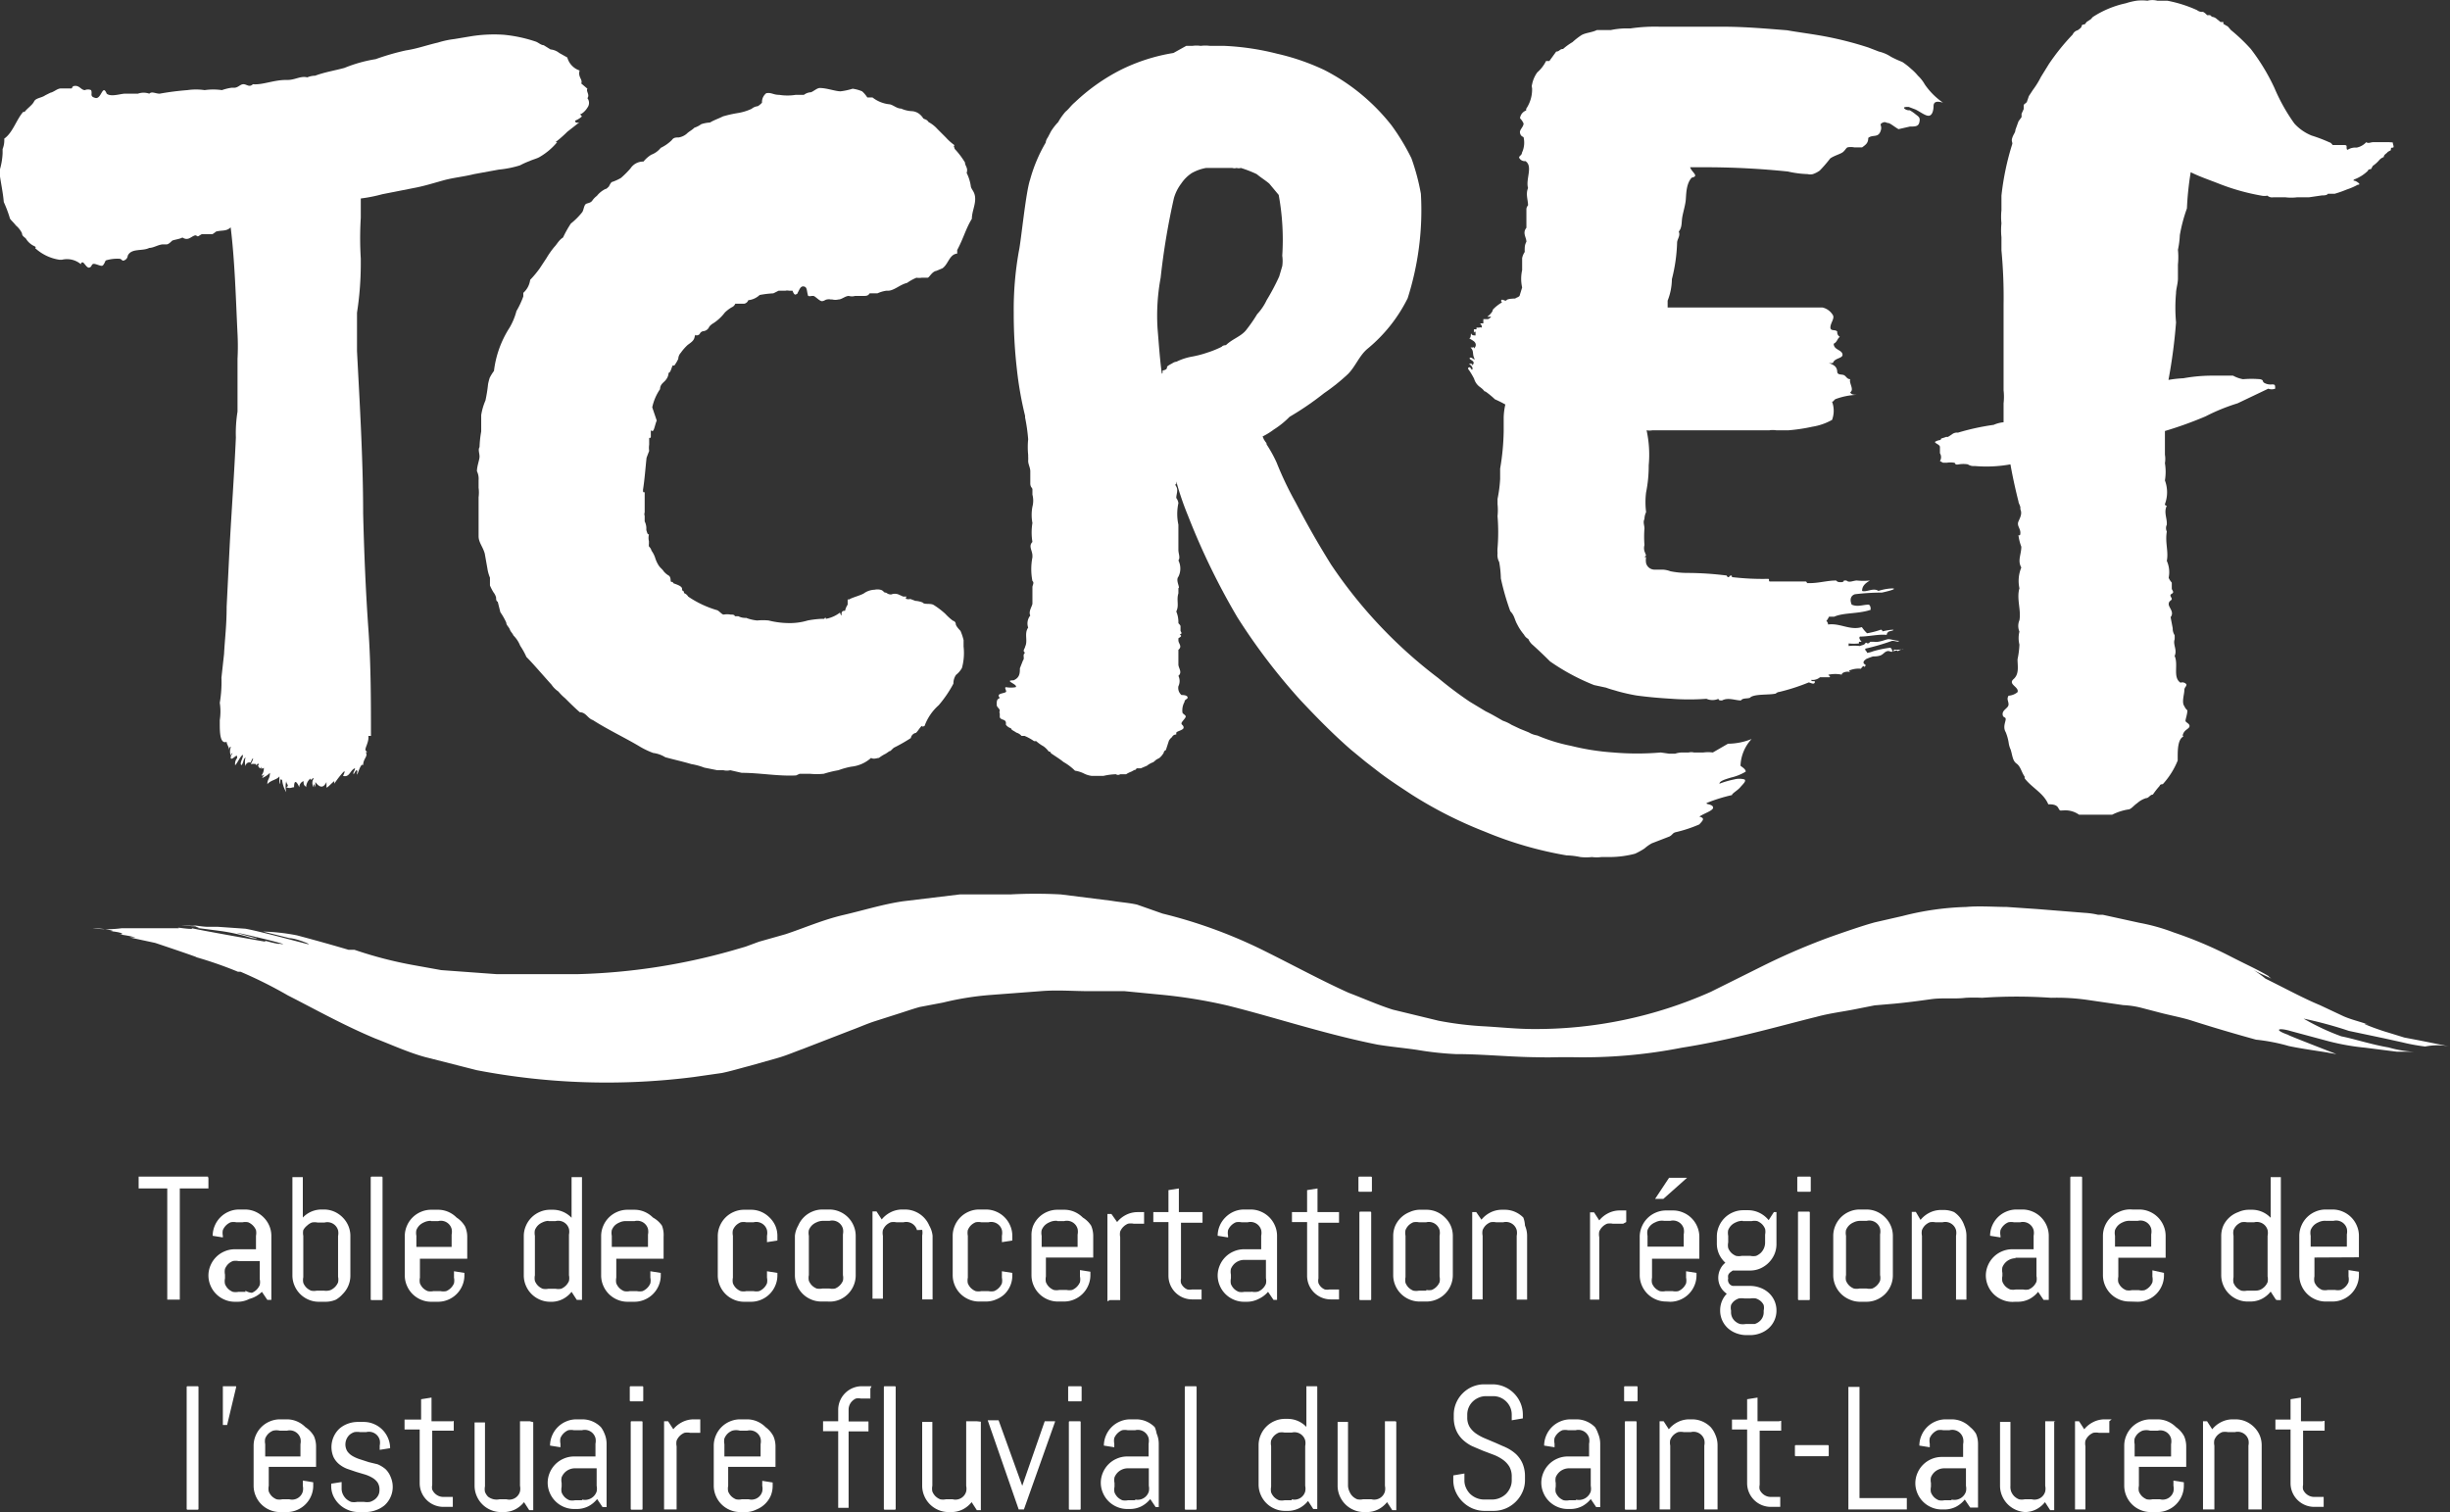 <svg id="Layer_1" data-name="Layer 1" xmlns="http://www.w3.org/2000/svg" viewBox="0 0 103.56 63.93"><rect x="0" y="0" width="103.56" height="63.93" fill="#333333" stroke="none"/><defs><style>.cls-1{fill:#fff;}</style></defs><title>logo</title><path class="cls-1" d="M21.1,7.36A4.42,4.42,0,0,0,22,7.18a3.27,3.27,0,0,1,.4-.18c.15-.07.33-.11.44-.18a2.75,2.75,0,0,0,.73-.62h-.07A5.09,5.09,0,0,0,24,5.76l.51-.4s-.18.07-.18-.07a.9.9,0,0,0,.29-.18S24.49,5,24.6,5a.81.81,0,0,0,.25-.26.33.33,0,0,0,0-.4c.11-.15-.07-.29,0-.4l-.26-.22c.07-.18-.15-.26-.07-.55A.8.8,0,0,1,24,2.62l-.34-.19a.69.69,0,0,0-.37-.15L23,2.1c-.11,0-.22-.11-.33-.15a6,6,0,0,0-1.35-.29,6.14,6.14,0,0,0-1.43.07l-.66.11a3.87,3.87,0,0,0-.7.15c-.48.11-.88.26-1.35.33a10.23,10.23,0,0,0-1.28.37,6,6,0,0,0-1.32.37c-.4.11-.84.18-1.24.33a.89.89,0,0,0-.33.07c-.29-.07-.51.11-.84.11h-.07c-.51,0-1,.22-1.39.18-.15.15-.26,0-.4,0s-.22.15-.4.15H9.8A2.16,2.16,0,0,0,9.4,4a2.53,2.53,0,0,0-.73,0,2.51,2.51,0,0,0-.73,0,11.54,11.54,0,0,0-1.17.15c-.18,0-.33-.11-.44,0a.72.72,0,0,0-.48,0H5.3c-.18,0-.59.15-.77,0-.18-.44-.22.25-.48.18S3.94,4.16,3.87,4a.32.32,0,0,0-.26,0c-.15,0-.22-.18-.4-.18s-.11.11-.18.11H2.59c-.15,0-.29.15-.44.18l-.22.11c-.15.11-.4.11-.47.26s-.29.29-.4.44H1c-.29.33-.44.88-.8,1.13a1,1,0,0,1-.07.44v.18A3,3,0,0,1,0,7.41c-.07.18,0,.07,0,.11.07.48.15.84.18,1.21a5.34,5.34,0,0,1,.25.66c0,.07.15.18.26.33a1,1,0,0,1,.26.33c0,.14.15.18.18.25a.81.81,0,0,0,.33.29c.15.07,0,.07.07.11a1.94,1.94,0,0,0,1,.47h.11a.91.91,0,0,1,.8.19s0-.08.07-.08.18.26.29.22.07-.11.15-.15.33.11.4.07.11-.18.14-.22a1.64,1.64,0,0,1,.59-.07c.07,0,.11.11.18.07A.23.23,0,0,0,5.42,11c.15-.33.62-.18.91-.33.18,0,.4-.15.59-.15h.15c.07,0,.18-.11.22-.15s.33-.07.44-.14c.22.14.33,0,.48-.07s.11.07.22,0,.11-.07.15-.07H9s.11-.07.15-.11c.26-.07.44,0,.62-.18h0c.18,1.46.22,3.07.29,4.5a10.18,10.18,0,0,1,0,1.06v2.23a5.74,5.74,0,0,0-.07,1.1c-.07,1.57-.18,3.07-.26,4.54l-.13,2.61c0,.8-.07,1.28-.11,2l-.11,1a5.2,5.2,0,0,1-.07,1.06,2.41,2.41,0,0,1,0,.73v.15c0,.33,0,.88.29.77,0,.11.11.22.11.37,0-.07,0-.18.07-.15a.49.49,0,0,0,0,.37s0-.11.07-.11h0s-.11.15-.07.22.22-.14.25-.11,0,.18,0,.11a.4.4,0,0,0-.07.29c.11-.11.22-.4.33-.44,0,.18-.15.33-.07.44.11-.11.07-.26.18-.33a.66.66,0,0,0,0,.37.16.16,0,0,1,.16-.16h.06c.07-.22.18-.26,0,.07a.78.78,0,0,1,.22,0c0,.14.07-.08.11,0s-.07,0,0,.11.07.07.11,0v.11c0-.07.07,0,.11-.07a.45.45,0,0,1-.07.29c-.07.11.11,0,.11,0a.67.67,0,0,0-.11.15,1,1,0,0,0,.33-.22c0,.26-.11.26-.11.48.15-.18.4-.18.51-.33v.33c.07-.11,0-.26.11-.18s0-.07,0-.07a1.24,1.24,0,0,0,.18.59,1,1,0,0,1,0-.47c0,.14.15.18,0,.26.18.07.22,0,.33,0,0-.33.11-.26.22,0a.28.28,0,0,1,.18-.26c0,.22.07.18.11.26a.5.5,0,0,1,.18-.37c0,.15.11-.07.14,0a.33.33,0,0,0,0,.37c0-.11,0-.22.07,0v-.22c.22.29.36.22.47,0v.22c0,.07.22-.18.33-.26v.11a4.2,4.2,0,0,1,.37-.48c.15-.15,0,.15,0,.15.25.07.29-.18.44-.29s0,.14,0,.14v.07c0,.07.11-.22.15-.15s0,0,0,.15.15-.51.26-.37c0-.29.22-.37.11-.55.07,0,.07,0,0-.07s.15-.36.11-.62h.11c0-1.5,0-3-.11-4.54s-.18-3.22-.22-4.86c0-2.27-.15-4.75-.26-6.87V13.41a13.42,13.42,0,0,0,.16-2v-.29a14,14,0,0,1,0-1.72V8.58a6.4,6.4,0,0,0,.91-.18l1.32-.26c.44-.08.88-.22,1.28-.33s.84-.15,1.28-.26Z" transform="translate(-0.02 -0.19)"/><path class="cls-1" d="M72.42,32a1.57,1.57,0,0,0-.4,0h-.4a.46.46,0,0,0-.22,0h-.26a.94.94,0,0,0-.31.05h-.26L70.22,32a11.59,11.59,0,0,1-2,0,10.17,10.17,0,0,1-1.79-.28A7.2,7.2,0,0,1,65,31.28a1,1,0,0,1-.36-.13L64.27,31l-.36-.17a1.64,1.64,0,0,0-.36-.17c-.23-.13-.46-.27-.73-.4l-.68-.41a16.28,16.28,0,0,1-1.33-1,19.92,19.92,0,0,1-4.53-4.8c-.62-1-1-1.68-1.5-2.63a14.39,14.39,0,0,1-.8-1.68,5.54,5.54,0,0,0-.42-.76.14.14,0,0,0-.05-.11l-.07-.11-.05-.12a2.9,2.9,0,0,0,.47-.29,3.71,3.71,0,0,0,.67-.54,12.53,12.53,0,0,0,1.46-1A8.4,8.4,0,0,0,57,16c.32-.32.48-.79.84-1.08a6.51,6.51,0,0,0,1.68-2.12,12.22,12.22,0,0,0,.56-4.42,9.25,9.25,0,0,0-.4-1.5,9.3,9.3,0,0,0-.84-1.39A8.57,8.57,0,0,0,56,3.15,9.68,9.68,0,0,0,54,2.46a11,11,0,0,0-2.21-.33h-.62a1.54,1.54,0,0,0-.4,0,1.12,1.12,0,0,0-.35,0h-.26l-.54.3a7.78,7.78,0,0,0-2.26.73,8.24,8.24,0,0,0-1.9,1.35c-.18.15-.26.29-.4.4a2.63,2.63,0,0,0-.31.44,2.39,2.39,0,0,0-.31.4L44.31,6a.47.47,0,0,0-.09.22,6.46,6.46,0,0,0-.66,1.57c-.18.51-.38,2.59-.47,3a14,14,0,0,0-.22,2.63A20.34,20.34,0,0,0,43,15.77a15,15,0,0,0,.35,2v.07a7.43,7.43,0,0,1,.13.92,3.3,3.3,0,0,0,0,.66v.07a1.37,1.37,0,0,1,0,.18c0,.15.09.29.09.44v.51c0,.18.09.18.09.26v.22a1,1,0,0,1,0,.51,1.85,1.85,0,0,0,0,.69,2.43,2.43,0,0,0,0,.8c-.18.18,0,.36,0,.58v.07a2.59,2.59,0,0,0,0,1c.09.07,0,.18,0,.26v.69c0,.11-.18.33-.09.51a.53.53,0,0,0-.09.51c-.18.26,0,.55-.13.81,0,.07-.13.18,0,.25-.13.11,0,.22-.09.33l-.13.33c0,.19,0,.4-.27.51-.44,0,.22.18.09.29a1.18,1.18,0,0,1-.4,0c-.09,0,0,.11,0,.18s-.27.07-.31.15.09.11,0,.15-.09.14-.09.26.13.15.13.26a.12.12,0,0,0,0,.11v.15s0,.07.13.11.13.11.13.15h0v.07h0a.44.44,0,0,0,.22.15c0,.07.13.11.22.18a.45.45,0,0,1,.22.14h.13a2.18,2.18,0,0,1,.4.22h.09a1.68,1.68,0,0,0,.31.22,1,1,0,0,1,.22.22s.09,0,.09.07c.22.15.4.26.53.37a2.3,2.3,0,0,1,.49.37,1.3,1.3,0,0,1,.36.11,1,1,0,0,0,.35.11h.49a2.63,2.63,0,0,1,.53-.07.16.16,0,0,0,.18,0h.25a1.11,1.11,0,0,1,.22-.11l.13-.07a.09.09,0,0,0,.09-.07h.18l.26-.11a.91.91,0,0,1,.27-.15l.13-.11.13-.07a.8.8,0,0,0,.18-.22.13.13,0,0,1,.09-.11l.13-.4a.52.52,0,0,1,.13-.15.19.19,0,0,1,.18-.11v-.07c0-.07.31-.11.31-.22s-.09-.11-.09-.18.18-.22.18-.29S50,30.37,50,30.3a.74.74,0,0,1,.09-.44c0-.11.13-.11.13-.18s-.09-.11-.26-.11a.39.39,0,0,1-.13-.37.5.5,0,0,0,0-.44c.18-.15,0-.33,0-.48v-.62c.18-.15,0-.26,0-.4s0-.07.09-.15-.09-.07,0-.11,0-.11,0-.15v-.18c0-.07-.09-.11-.09-.15a1.14,1.14,0,0,0-.09-.48c.13-.26,0-.47.09-.77v-.22c0-.08-.09,0,0,0s-.13-.33,0-.48h0a.77.77,0,0,0,0-.69c.09-.11,0-.29,0-.44V22.37a2.16,2.16,0,0,1,0-.91.46.46,0,0,0-.09-.22c0-.15.09-.33,0-.48s0-.07,0-.11v-.11A12.78,12.78,0,0,0,50.24,22a29.74,29.74,0,0,0,2.08,4.28A25.88,25.88,0,0,0,55,29.8c.66.7,1.33,1.39,2.12,2.08l.62.51.62.48c.44.33.89.62,1.33.91a17.83,17.83,0,0,0,3.1,1.57,15.83,15.83,0,0,0,3.45,1,3.15,3.15,0,0,1,.58.07,2.21,2.21,0,0,0,.49,0,1.5,1.5,0,0,0,.4,0h.36a4.28,4.28,0,0,0,1.06-.14,3.16,3.16,0,0,0,.4-.22,1.7,1.7,0,0,1,.31-.22l.75-.29c.13-.07.13-.15.26-.18a5.7,5.7,0,0,0,1-.33c.13-.15.27-.26,0-.33.22-.15.62-.26.58-.4s-.35-.11-.26-.18a6.89,6.89,0,0,1,1.06-.33c0-.07.22-.18.35-.33s.26-.26.18-.33a.83.83,0,0,0-.44,0,3.85,3.85,0,0,0-.62.18c0-.11.22-.18.49-.26a2.16,2.16,0,0,0,.62-.25c0-.11-.14-.18-.22-.25a1.75,1.75,0,0,1,.47-1.13,2.72,2.72,0,0,1-1,.2ZM52.68,14.16c-.22.26-.57.36-.84.62,0,0-.13,0-.18.07a4.27,4.27,0,0,1-.62.25,4.35,4.35,0,0,1-.66.17,2.45,2.45,0,0,0-.63.21.38.38,0,0,0-.18.07s-.22.11-.22.15,0,.11-.13.14,0,.07-.09.15c-.09-.66-.13-1.32-.18-1.9a8.76,8.76,0,0,1,.13-2.16,30,30,0,0,1,.56-3.36,1.85,1.85,0,0,1,.31-.62,1.58,1.58,0,0,1,.44-.44A1.91,1.91,0,0,1,51,7.29h1.11a.31.31,0,0,0,.18,0,.31.31,0,0,0,.18,0,4.92,4.92,0,0,1,.67.26c.18.15.35.25.53.4l.4.48A10.47,10.47,0,0,1,54.22,11a1.53,1.53,0,0,1,0,.44l-.13.44a9.46,9.46,0,0,1-.53,1,2.3,2.3,0,0,1-.4.59A6.41,6.41,0,0,1,52.68,14.16Z" transform="translate(-0.02 -0.19)"/><path class="cls-1" d="M80.23,27.72c0-.07-.15,0-.18,0H80c0-.07,0-.07-.07-.15a4.5,4.5,0,0,0-.73.15h0a1.15,1.15,0,0,1-.26.07c0-.07-.11-.11-.07-.18A9.69,9.69,0,0,0,80,27.28c.15,0,.26.07.29,0-.15,0-.33-.07-.44-.07s-.4.15-.62.11h-.15s-.07.07-.11.07-.07-.07-.11,0-.15.07-.22.11a2,2,0,0,0-.48,0v-.11a2,2,0,0,0,.44,0,.13.13,0,0,1,0-.07h.11s-.15-.15-.07-.22c.37,0,.8-.11,1.13-.07a.17.17,0,0,1,.11-.15c.33-.07.18-.11-.29,0a.07.07,0,0,0-.07-.07,3.46,3.46,0,0,1-.58.15,1.4,1.4,0,0,1-.22-.26c-.51.15-.92-.18-1.43-.11a.19.19,0,0,0-.07-.15.8.8,0,0,0,.11-.18h.22c.4-.18,1-.11,1.54-.29,0-.11,0-.15-.07-.22-.26,0-.47.11-.73,0-.11-.26,0-.4.14-.44a9.68,9.68,0,0,1,1.14-.07c1-.22.29-.22-.15-.07-.22-.15-.51.07-.69,0,0-.22.15-.33.33-.44a2.65,2.65,0,0,1-.55,0c-.15,0-.33.11-.44,0h-.11s0,.07-.11.07-.15,0-.22-.07c-.37,0-.73.11-1.1.11H76.4a.07.07,0,0,0-.07-.07h-1.5c-.07,0,0-.11-.07-.11a11,11,0,0,1-1.5-.07c-.07,0,0-.07-.07-.07s-.07.07-.11.07a.08.08,0,0,1-.07-.07,13.41,13.41,0,0,0-1.68-.11,3.74,3.74,0,0,1-.7-.07,1.07,1.07,0,0,0-.33-.07h-.37A.37.37,0,0,1,69.6,24a.72.72,0,0,1,0-.26h-.07l.07-.07-.07-.18a.49.49,0,0,1,0-.26,4.6,4.6,0,0,1,0-.7c0-.14-.07-.26,0-.4a.69.69,0,0,1,.07-.29,3.3,3.3,0,0,1,0-.84,5.63,5.63,0,0,0,.11-1.14,4.82,4.82,0,0,0-.09-1.48.71.71,0,0,0,.25,0h4.94a.94.94,0,0,1,.29,0h.52a7.37,7.37,0,0,0,1-.15,2.51,2.51,0,0,0,.84-.29,1.1,1.1,0,0,0,0-.77c.07,0,.07-.07.15-.11a2.93,2.93,0,0,1,.91-.18c-.11,0-.26,0-.29-.11.18-.11-.07-.4,0-.55-.15,0-.18-.15-.29-.18s-.22,0-.26-.11c0-.29-.22-.33-.36-.4a.34.34,0,0,0,.18,0c.07-.22.44-.18.4-.37s-.37-.18-.37-.44c.15-.07.15-.22.26-.29a.22.22,0,0,1-.11-.22c-.07-.11-.29,0-.29-.18s.18-.37.11-.51a.69.69,0,0,0-.44-.33H70.51v-.29a2.55,2.55,0,0,0,.18-.91,7,7,0,0,0,.22-1.54c0-.15.15-.29.07-.47.15-.18.11-.4.15-.62s.11-.44.14-.66,0-.73.26-1c.33-.07,0-.22-.07-.44h.69a34.21,34.21,0,0,1,3.44.18,4.33,4.33,0,0,0,.84.11.47.47,0,0,0,.22,0,1.11,1.11,0,0,0,.29-.15,5.78,5.78,0,0,0,.44-.51c.15-.11.4-.18.51-.25s.15-.18.22-.22a.73.73,0,0,1,.29,0h.33c.15-.11.26-.18.26-.4.18-.15.4,0,.51-.26s-.07-.29.07-.37.18,0,.26,0,.29.18.44.26l.48-.11c.22,0,.36,0,.4-.18s0-.22-.15-.33a1.72,1.72,0,0,0-.26-.18.28.28,0,0,1-.22-.07c-.07-.07.07-.07.18-.07l.29.11c.22.11.44.29.58.26s.18-.26.18-.4.07-.25.4-.15a3,3,0,0,1-.77-.77,1.56,1.56,0,0,0-.29-.37,2.16,2.16,0,0,0-.29-.29,2.88,2.88,0,0,0-.37-.29,4.69,4.69,0,0,1-.48-.22,1.57,1.57,0,0,0-.51-.22L79,2.2a14.75,14.75,0,0,0-1.83-.47c-.59-.11-1.17-.18-1.61-.26-.88-.07-1.79-.15-2.67-.15H70.19a7.14,7.14,0,0,0-1.24.07h-.18a3.33,3.33,0,0,0-.66.07h-.59c-.22.11-.48.11-.66.22a2.94,2.94,0,0,0-.37.29,2.54,2.54,0,0,0-.4.29c-.15,0-.15.11-.29.11l-.29.4h-.14a1.55,1.55,0,0,1-.37.48,1.27,1.27,0,0,0-.22.51.22.22,0,0,0,0,.15,1.46,1.46,0,0,1-.25.88v.07a.4.4,0,0,0-.26.33.69.69,0,0,1,.15.22c0,.15-.18.26-.15.4s.11.15.15.18a1,1,0,0,1-.07.66c0,.11-.15.14-.11.22A.26.26,0,0,0,64.5,7c.33.22,0,.77.11,1.14-.11.25,0,.51,0,.73a.27.27,0,0,0-.07.15v.8c-.18.22,0,.4,0,.59a.55.55,0,0,0-.07.25,1.53,1.53,0,0,0,0,.18.74.74,0,0,0-.11.26v.51a1.65,1.65,0,0,0,0,.73l-.11.36c-.07.07-.15.07-.18.11h0s-.33,0-.37.07-.18-.07-.22,0,.07.07,0,.11a1.85,1.85,0,0,0-.29.22c-.07.07.07,0,0,0l-.07.07c0,.11-.18.26-.22.29s.15,0,.15,0-.07.11-.15.11h-.18v.18h-.14s.11.11.07.18a.14.14,0,0,0-.11,0h-.11v.07h-.11v.18s0-.11.07-.07v.15c-.07,0-.15,0-.18-.07s0,.18-.07.18.18.11.22.18a.17.17,0,0,1,0,.22c-.07.11,0-.07-.07,0h-.11c.15.15.07.26.15.44s-.11-.07-.18,0,.22.11.15.25-.11-.07-.11,0,.07,0,.07,0h-.15s.18.11.15.22-.07-.11-.15-.07,0,.11,0,.11a3.44,3.44,0,0,1,.22.37.65.65,0,0,0,.26.36c.19.14.15.18.22.18a3.75,3.75,0,0,1,.4.33,4.5,4.5,0,0,1,.44.22,2.72,2.72,0,0,0-.07.55v.58A10.2,10.2,0,0,1,63.43,20v.44a5.6,5.6,0,0,1-.11.84v.22a2.5,2.5,0,0,1,0,.51,8.24,8.24,0,0,1,0,1.35,1.26,1.26,0,0,0,0,.22.63.63,0,0,0,.07.37,4.28,4.28,0,0,1,.07.69,10.67,10.67,0,0,0,.4,1.39c.18.18.18.36.29.55a2.16,2.16,0,0,0,.29.44.42.42,0,0,0,.18.18.7.7,0,0,0,.15.22c.29.26.55.51.77.73a9.15,9.15,0,0,0,1.86,1l.51.11c.18.07.36.11.48.15a8.1,8.1,0,0,0,.8.18c.51.07,1,.11,1.5.14a9.87,9.87,0,0,0,1.46,0,.63.63,0,0,0,.51,0c0,.07.07.07.15.07.26-.14.55,0,.8,0,.07-.11.26-.07.37-.11s-.07,0,0,0c.18-.18.8-.11,1.1-.18h0a.25.25,0,0,1,.15-.07,8.52,8.52,0,0,0,1.24-.4c.07,0,.22.11.26,0s-.15,0-.15-.11a.48.48,0,0,0,.37-.11h.37c.15,0-.07-.11,0-.11a1.39,1.39,0,0,1,.55,0c0-.11.26-.15.33-.11s-.07-.07,0-.07a1,1,0,0,1,.48-.07s.07-.11.11-.11,0,.07.07,0-.07-.07-.07-.15.07-.11.11-.15a3,3,0,0,1,.29-.11c.07,0,.26,0,.37-.07s.11-.11.22-.15.18.07.26,0,0-.07,0-.07C80.62,27.68,80.56,27.54,80.23,27.72Z" transform="translate(-0.02 -0.19)"/><path class="cls-1" d="M101,6.2h-.66c-.12,0-.21.07-.3,0a.75.75,0,0,1-.41.23.61.61,0,0,0-.34.07c-.09.07-.08-.07-.08-.11s0-.07-.13-.07h-.46s-.08-.11-.13-.11a6.37,6.37,0,0,0-.76-.29A2,2,0,0,1,97,5.41a7.82,7.82,0,0,1-.84-1.5,8.73,8.73,0,0,0-1-1.65,7.53,7.53,0,0,0-.84-.8l-.13-.15L94,1.2V1.12h-.12L93.73,1A.36.36,0,0,0,93.52.9L93.44.83h-.13a.58.58,0,0,0-.17-.14.33.33,0,0,1-.25-.07,5.49,5.49,0,0,0-1.26-.4h-.42a.85.85,0,0,0-.42,0,2,2,0,0,0-.46,0,3,3,0,0,0-.46.11,4.15,4.15,0,0,0-1.39.58L88.4,1l-.17.11-.09.11s-.13,0-.13.07-.13.15-.17.18a.32.32,0,0,0-.21.18,9.41,9.41,0,0,0-1,1.24l-.34.55a3.59,3.59,0,0,1-.34.55l-.17.26-.09.26-.13.11v.18h0L85.47,5v.14l-.13.18-.13.36c0,.11-.08.18-.13.33s0,.15,0,.26a11.32,11.32,0,0,0-.46,2.19v.62a2.67,2.67,0,0,0,0,.55,2.86,2.86,0,0,0,0,.59v.55a21.11,21.11,0,0,1,.09,2.3v3.62a2.42,2.42,0,0,1,0,.55v.8a1.37,1.37,0,0,0-.42.11,10.08,10.08,0,0,0-1.51.33.33.33,0,0,0-.25.07l-.17.11h-.08l-.21.07c0,.07-.09.07-.09.07a.47.47,0,0,0-.17.07c0,.07.21.11.21.22v.26a.31.31,0,0,1,0,.33l.13.07h.17a.91.91,0,0,1,.29,0c.09,0,0,.11.21.07a1.14,1.14,0,0,1,.38,0,.44.44,0,0,0,.29.07A5.7,5.7,0,0,0,85,19.82c.09.51.21,1.06.34,1.57,0,.07.08.18.08.26v.07c.08.18,0,.33-.08.51s.08.29.08.48-.08.07-.08.11a2,2,0,0,0,.12.48c0,.33-.17.59,0,.88a1.48,1.48,0,0,0-.08.88c-.13.44.08.92,0,1.35a.61.61,0,0,0,0,.48,1.13,1.13,0,0,0,0,.55,3.71,3.71,0,0,1-.08.62c0,.29.08.62-.17.84s.25.33.17.55a.67.67,0,0,1-.38.15c-.09.15,0,.22,0,.37s-.25.22-.25.4.13.11.13.22-.13.33,0,.55a2,2,0,0,1,.13.48,1.06,1.06,0,0,0,.08.26c.08.26.08.47.25.59s.21.37.34.55v.07c.3.4.8.62,1,1.1.13,0,.34,0,.42.15s.08.11.21.11a1,1,0,0,1,.67.18H89.3a2.35,2.35,0,0,1,.67-.22c.13,0,.25-.18.38-.26a1,1,0,0,1,.38-.22c.12,0,.17-.15.29-.15a3.39,3.39,0,0,1,.29-.37s0-.07.13-.07a3.34,3.34,0,0,0,.63-1V32.2c0-.29,0-.77.25-.88,0,0-.08,0,0-.15s.25-.18.25-.29-.17-.15-.17-.22.08-.29.08-.44a.5.5,0,0,1-.13-.18c-.12-.15,0-.51,0-.66s.09-.15.09-.26a.22.22,0,0,0-.25-.07c-.34-.22-.08-.77-.25-1.13.12-.26-.08-.48,0-.7a1.33,1.33,0,0,0,0-.18.5.5,0,0,1-.08-.29l-.09-.47c.17-.22-.08-.4-.08-.55s.13-.15.13-.22-.13-.15,0-.22,0-.15,0-.22v-.25s-.13-.15-.13-.22a1.16,1.16,0,0,0-.08-.7c.08-.4-.08-.77,0-1.24a.33.33,0,0,1,0-.29V22.3c0-.22-.13-.48,0-.73,0,0-.08,0-.08-.07a1.42,1.42,0,0,0,0-1,2.23,2.23,0,0,0,0-.73,1.07,1.07,0,0,0,0-.36v-1a16.35,16.35,0,0,0,1.72-.62,8.26,8.26,0,0,1,1.35-.55l1.3-.62a.4.4,0,0,0,.29,0c0-.15,0-.18-.13-.18a.54.54,0,0,1-.34-.07c-.09-.07,0-.11-.17-.15a4.25,4.25,0,0,0-.72,0,1.39,1.39,0,0,1-.42-.15h-.92a6.86,6.86,0,0,0-1.18.11,5,5,0,0,0-.63.07A22.71,22.71,0,0,0,92,13.82,6.83,6.83,0,0,1,92,12.58c0-.18.08-.4.08-.62v-.59a3.11,3.11,0,0,0,0-.62,3.67,3.67,0,0,0,.08-.62A6.64,6.64,0,0,1,92.46,9a12.91,12.91,0,0,1,.16-1.53h0c.38.19.8.33,1.18.48a9.21,9.21,0,0,0,1.81.51.59.59,0,0,0,.25,0,.3.3,0,0,0,.25.07h.51a2.08,2.08,0,0,0,.5,0h.5l.55-.08c.08,0,.21,0,.25-.07h.29a4.94,4.94,0,0,0,.51-.18A2.71,2.71,0,0,0,99.68,8c.16,0,0-.11-.08-.15s-.13,0-.08-.07a1.66,1.66,0,0,0,.59-.37s0-.07.13-.07l.08-.14a1.35,1.35,0,0,0,.25-.22.46.46,0,0,1,.21-.15c0-.11.13-.15.17-.22l.13-.07c0-.08,0-.11.08-.11s0-.15,0-.22Z" transform="translate(-0.02 -0.19)"/><path class="cls-1" d="M8.81,49.93H5.88v.5H7.09v4.7h.53v-4.7H8.83V50Z" transform="translate(-0.02 -0.19)"/><path class="cls-1" d="M11.09,54.8l.23.34h.17V52.43A1.09,1.09,0,0,0,11.4,52a1.11,1.11,0,0,0-.24-.35,1.13,1.13,0,0,0-.35-.24,1.09,1.09,0,0,0-.43-.09h-.26a1.09,1.09,0,0,0-.43.09A1.11,1.11,0,0,0,9.1,52a1.09,1.09,0,0,0-.09.43H9l.44.07h0v-.07a.6.6,0,0,1,0-.24.62.62,0,0,1,.33-.33.61.61,0,0,1,.24,0h.26a.61.61,0,0,1,.24,0,.61.61,0,0,1,.33.33.6.6,0,0,1,0,.24V53H9.94a1.09,1.09,0,0,0-.43.09,1.11,1.11,0,0,0-.59.59,1.09,1.09,0,0,0-.09.43h0a1.09,1.09,0,0,0,.09.43,1.11,1.11,0,0,0,.59.59,1.09,1.09,0,0,0,.43.09h.11a1.07,1.07,0,0,0,.51-.12A1.18,1.18,0,0,0,11.09,54.8Zm-.69,0h-.3a.6.6,0,0,1-.24,0,.62.62,0,0,1-.2-.13.61.61,0,0,1-.13-.2.6.6,0,0,1,0-.24v-.16a.6.6,0,0,1,0-.24.64.64,0,0,1,.13-.2.61.61,0,0,1,.2-.13.6.6,0,0,1,.24,0H11v.77a.6.6,0,0,1,0,.24.61.61,0,0,1-.33.33.6.6,0,0,1-.28-.09Z" transform="translate(-0.02 -0.19)"/><path class="cls-1" d="M14.5,54.9a1.11,1.11,0,0,0,.24-.35,1.09,1.09,0,0,0,.09-.43V52.43a1.09,1.09,0,0,0-.09-.43,1.11,1.11,0,0,0-.24-.35,1.13,1.13,0,0,0-.35-.24,1.09,1.09,0,0,0-.43-.09h-.1a1.09,1.09,0,0,0-.8.34V49.95h-.44v4.16a1.09,1.09,0,0,0,.09.43,1.11,1.11,0,0,0,.59.59,1.09,1.09,0,0,0,.43.09h.3a1.09,1.09,0,0,0,.43-.09A1.13,1.13,0,0,0,14.5,54.9Zm-.79-.15h-.3a.6.6,0,0,1-.24,0,.62.62,0,0,1-.2-.13.61.61,0,0,1-.13-.2.6.6,0,0,1,0-.24V52.43a.6.6,0,0,1,0-.24A.62.62,0,0,1,13,52a.63.63,0,0,1,.2-.13.61.61,0,0,1,.24,0h.3a.47.47,0,0,1,.57.33.6.6,0,0,1,0,.24v1.72a.6.6,0,0,1,0,.24.61.61,0,0,1-.33.33A.6.6,0,0,1,13.71,54.75Z" transform="translate(-0.02 -0.19)"/><rect class="cls-1" x="15.67" y="49.74" width="0.5" height="5.22" rx="0.03" ry="0.03"/><path class="cls-1" d="M19.32,51.66a1.13,1.13,0,0,0-.35-.24,1.09,1.09,0,0,0-.43-.09h-.3a1.09,1.09,0,0,0-.43.09,1.11,1.11,0,0,0-.59.59,1.09,1.09,0,0,0-.09.43v1.67a1.09,1.09,0,0,0,.09.43,1.11,1.11,0,0,0,.59.59,1.09,1.09,0,0,0,.43.09h.3a1.09,1.09,0,0,0,.43-.09,1.11,1.11,0,0,0,.59-.59,1.09,1.09,0,0,0,.09-.43V54h0l-.44-.07h0v.27a.6.6,0,0,1,0,.24.61.61,0,0,1-.33.33.6.6,0,0,1-.24,0h-.3a.6.6,0,0,1-.24,0,.62.62,0,0,1-.2-.13.61.61,0,0,1-.13-.2.6.6,0,0,1,0-.24v-.8h2v-.93a1.09,1.09,0,0,0-.09-.43A1.11,1.11,0,0,0,19.32,51.66Zm-1.08.15h.3a.47.47,0,0,1,.57.33.6.6,0,0,1,0,.24v.52H17.62v-.47a.6.6,0,0,1,0-.24.62.62,0,0,1,.13-.2.63.63,0,0,1,.2-.13.61.61,0,0,1,.28-.06Z" transform="translate(-0.02 -0.19)"/><path class="cls-1" d="M23.82,55.1a1.14,1.14,0,0,0,.36-.3l.22.34h.22V49.95h-.44v1.72a1.09,1.09,0,0,0-.8-.34h-.11a1.09,1.09,0,0,0-.43.09,1.11,1.11,0,0,0-.59.59,1.09,1.09,0,0,0-.09.43v1.67a1.09,1.09,0,0,0,.09.43,1.11,1.11,0,0,0,.59.59,1.09,1.09,0,0,0,.43.09h.11A1.07,1.07,0,0,0,23.82,55.1Zm-.62-3.29h.3a.47.47,0,0,1,.57.33.6.6,0,0,1,0,.24V54.1a.6.6,0,0,1,0,.24.61.61,0,0,1-.33.33.6.6,0,0,1-.24,0h-.3a.6.6,0,0,1-.24,0,.62.62,0,0,1-.2-.13.61.61,0,0,1-.13-.2.6.6,0,0,1,0-.24V52.43a.6.6,0,0,1,0-.24.62.62,0,0,1,.13-.2.63.63,0,0,1,.2-.13.61.61,0,0,1,.24-.06Z" transform="translate(-0.02 -0.19)"/><path class="cls-1" d="M27.62,51.66a1.13,1.13,0,0,0-.35-.24,1.09,1.09,0,0,0-.43-.09h-.3a1.09,1.09,0,0,0-.43.09,1.11,1.11,0,0,0-.59.59,1.09,1.09,0,0,0-.09.43v1.67a1.09,1.09,0,0,0,.09.43,1.11,1.11,0,0,0,.59.59,1.09,1.09,0,0,0,.43.09h.3a1.09,1.09,0,0,0,.43-.09,1.11,1.11,0,0,0,.59-.59,1.09,1.09,0,0,0,.09-.43V54h0l-.44-.07h0v.27a.6.6,0,0,1,0,.24.61.61,0,0,1-.33.33.6.6,0,0,1-.24,0h-.3a.6.6,0,0,1-.24,0,.62.62,0,0,1-.2-.13.61.61,0,0,1-.13-.2.6.6,0,0,1,0-.24v-.8h2v-.93A1.09,1.09,0,0,0,28,52,1.11,1.11,0,0,0,27.62,51.66Zm-1.08.15h.3a.47.47,0,0,1,.57.33.6.6,0,0,1,0,.24v.52H25.88v-.47a.6.6,0,0,1,0-.24A.62.62,0,0,1,26,52a.63.63,0,0,1,.2-.13.61.61,0,0,1,.3-.06Z" transform="translate(-0.02 -0.19)"/><path class="cls-1" d="M32.55,51.66a1.13,1.13,0,0,0-.35-.24,1.09,1.09,0,0,0-.43-.09h-.3a1.09,1.09,0,0,0-.43.09,1.11,1.11,0,0,0-.59.59,1.09,1.09,0,0,0-.09.43v1.67a1.09,1.09,0,0,0,.09.43,1.11,1.11,0,0,0,.59.59,1.09,1.09,0,0,0,.43.09h.3a1.09,1.09,0,0,0,.43-.09,1.11,1.11,0,0,0,.59-.59,1.09,1.09,0,0,0,.09-.43V54h0l-.44-.07h0v.27a.6.6,0,0,1,0,.24.61.61,0,0,1-.33.33.6.6,0,0,1-.24,0h-.3a.6.6,0,0,1-.24,0,.62.62,0,0,1-.2-.13.61.61,0,0,1-.13-.2.6.6,0,0,1,0-.24V52.43a.6.6,0,0,1,0-.24.62.62,0,0,1,.13-.2.63.63,0,0,1,.2-.13.61.61,0,0,1,.24,0h.3a.47.47,0,0,1,.57.33.6.6,0,0,1,0,.24v.27h0l.44-.07h0v-.2a1.09,1.09,0,0,0-.09-.43A1.11,1.11,0,0,0,32.55,51.66Z" transform="translate(-0.02 -0.19)"/><path class="cls-1" d="M35.51,55.13a1.11,1.11,0,0,0,.59-.59,1.09,1.09,0,0,0,.09-.43V52.43A1.09,1.09,0,0,0,36.1,52a1.11,1.11,0,0,0-.59-.59,1.09,1.09,0,0,0-.43-.09h-.3a1.09,1.09,0,0,0-.43.09,1.11,1.11,0,0,0-.59.59,1.09,1.09,0,0,0-.14.43V54.1a1.09,1.09,0,0,0,.09.43,1.11,1.11,0,0,0,.59.59,1.09,1.09,0,0,0,.43.09H35A1.09,1.09,0,0,0,35.51,55.13Zm-.73-3.33h.3a.47.47,0,0,1,.57.33.6.6,0,0,1,0,.24v1.72a.6.6,0,0,1,0,.24.61.61,0,0,1-.33.33.6.6,0,0,1-.24,0h-.3a.6.6,0,0,1-.24,0,.62.62,0,0,1-.2-.13.61.61,0,0,1-.13-.2.6.6,0,0,1,0-.24V52.43a.6.6,0,0,1,0-.24.62.62,0,0,1,.13-.2.63.63,0,0,1,.2-.13A.61.61,0,0,1,34.78,51.8Z" transform="translate(-0.02 -0.19)"/><path class="cls-1" d="M39,52.18a.6.6,0,0,1,0,.24v2.7h.44V52.43A1.09,1.09,0,0,0,39.3,52a1.11,1.11,0,0,0-.59-.59,1.09,1.09,0,0,0-.43-.09h-.11a1.08,1.08,0,0,0-.51.12,1.14,1.14,0,0,0-.37.3l-.22-.34H36.9v3.69h.44V52.43a.6.6,0,0,1,0-.24.62.62,0,0,1,.13-.2.63.63,0,0,1,.2-.13.61.61,0,0,1,.24,0h.3a.47.47,0,0,1,.57.33Z" transform="translate(-0.02 -0.19)"/><path class="cls-1" d="M42.48,54.9a1.12,1.12,0,0,0,.24-.35,1.09,1.09,0,0,0,.09-.43V54h0l-.44-.07h0v.27a.6.6,0,0,1,0,.24.61.61,0,0,1-.33.33.6.6,0,0,1-.24,0h-.3a.6.6,0,0,1-.24,0,.62.62,0,0,1-.2-.13.61.61,0,0,1-.13-.2.6.6,0,0,1,0-.24V52.43a.6.6,0,0,1,0-.24.62.62,0,0,1,.13-.2.63.63,0,0,1,.2-.13.61.61,0,0,1,.24,0h.3a.47.47,0,0,1,.57.33.6.6,0,0,1,0,.24v.27h0l.44-.07h0v-.2a1.09,1.09,0,0,0-.09-.43,1.11,1.11,0,0,0-.59-.59,1.09,1.09,0,0,0-.43-.09h-.3a1.09,1.09,0,0,0-.43.09,1.11,1.11,0,0,0-.59.59,1.09,1.09,0,0,0-.09.43V54.1a1.09,1.09,0,0,0,.09.43,1.11,1.11,0,0,0,.59.59,1.09,1.09,0,0,0,.43.09h.3a1.09,1.09,0,0,0,.43-.09A1.13,1.13,0,0,0,42.48,54.9Z" transform="translate(-0.02 -0.19)"/><path class="cls-1" d="M45.79,51.66a1.13,1.13,0,0,0-.35-.24,1.09,1.09,0,0,0-.43-.09h-.3a1.09,1.09,0,0,0-.43.09,1.11,1.11,0,0,0-.59.59,1.09,1.09,0,0,0-.07.42V54.1a1.09,1.09,0,0,0,.09.43,1.11,1.11,0,0,0,.59.59,1.09,1.09,0,0,0,.43.09H45a1.09,1.09,0,0,0,.43-.09,1.11,1.11,0,0,0,.59-.59,1.09,1.09,0,0,0,.09-.43v-.15h0l-.44-.07h0v.27a.6.6,0,0,1,0,.24.61.61,0,0,1-.33.33.6.6,0,0,1-.24,0h-.3a.6.6,0,0,1-.24,0,.62.62,0,0,1-.2-.13.61.61,0,0,1-.13-.2.6.6,0,0,1,0-.24v-.8h2v-.92a1.09,1.09,0,0,0-.09-.43A1.11,1.11,0,0,0,45.79,51.66Zm-1.08.15H45a.47.47,0,0,1,.57.33.6.6,0,0,1,0,.24v.52H44.05v-.47a.6.6,0,0,1,0-.24.62.62,0,0,1,.13-.2.63.63,0,0,1,.2-.13.61.61,0,0,1,.33-.06Z" transform="translate(-0.02 -0.19)"/><path class="cls-1" d="M46.93,55.15h.44V52.49a.6.6,0,0,1,0-.24.61.61,0,0,1,.33-.33.6.6,0,0,1,.24,0h.44v-.49h-.26a1.08,1.08,0,0,0-.51.12,1.14,1.14,0,0,0-.37.3L47,51.51h-.17V55.2Z" transform="translate(-0.02 -0.19)"/><path class="cls-1" d="M50.76,51.43h-.91v-1h0l-.44.07h0v.93h-.64v.42h.64v2.27a1,1,0,0,0,1,1h.4V54.7h-.4a.51.51,0,0,1-.2,0,.5.5,0,0,1-.27-.27.49.49,0,0,1,0-.2V51.88h.91v-.45Z" transform="translate(-0.02 -0.19)"/><path class="cls-1" d="M53.62,54.8l.23.34H54V52.43a1.09,1.09,0,0,0-.09-.43,1.11,1.11,0,0,0-.59-.59,1.09,1.09,0,0,0-.43-.09h-.29a1.09,1.09,0,0,0-.43.09,1.13,1.13,0,0,0-.35.24,1.11,1.11,0,0,0-.24.35,1.09,1.09,0,0,0-.09.43h0l.44.07h0v-.07a.6.6,0,0,1,0-.24.62.62,0,0,1,.33-.33.61.61,0,0,1,.24,0h.26a.47.47,0,0,1,.57.33.6.6,0,0,1,0,.24V53h-.73a1.09,1.09,0,0,0-.43.09,1.11,1.11,0,0,0-.59.59,1.09,1.09,0,0,0-.09.43h0a1.09,1.09,0,0,0,.09.43,1.11,1.11,0,0,0,.59.59,1.09,1.09,0,0,0,.43.09h.11a1.07,1.07,0,0,0,.51-.12A1.18,1.18,0,0,0,53.62,54.8Zm-.69,0h-.31a.6.6,0,0,1-.24,0,.62.62,0,0,1-.2-.13.61.61,0,0,1-.13-.2.6.6,0,0,1,0-.24v-.16a.6.6,0,0,1,0-.24.64.64,0,0,1,.13-.2.61.61,0,0,1,.44-.18h.91v.77a.6.6,0,0,1,0,.24.61.61,0,0,1-.33.33.6.6,0,0,1-.29,0Z" transform="translate(-0.02 -0.19)"/><path class="cls-1" d="M56.62,55.12V54.7h-.4a.51.51,0,0,1-.2,0,.5.5,0,0,1-.27-.27.49.49,0,0,1,0-.2V51.88h.87v-.45h-.91v-1h0l-.44.07h0v.93h-.64v.42h.64v2.27a1,1,0,0,0,1,1h.35Z" transform="translate(-0.02 -0.19)"/><rect class="cls-1" x="57.46" y="51.22" width="0.5" height="3.74" rx="0.03" ry="0.03"/><rect class="cls-1" x="57.42" y="49.74" width="0.57" height="0.64" rx="0.03" ry="0.03"/><path class="cls-1" d="M61.1,51.66a1.13,1.13,0,0,0-.35-.24,1.09,1.09,0,0,0-.43-.09H60a1.09,1.09,0,0,0-.4.1A1.11,1.11,0,0,0,59,52a1.09,1.09,0,0,0-.09.43v1.67a1.09,1.09,0,0,0,.09.43,1.11,1.11,0,0,0,.59.59,1.09,1.09,0,0,0,.43.09h.3a1.09,1.09,0,0,0,.43-.09,1.11,1.11,0,0,0,.59-.59,1.09,1.09,0,0,0,.09-.43V52.43a1.09,1.09,0,0,0-.09-.43A1.11,1.11,0,0,0,61.1,51.66Zm-.79,3.09H60a.6.6,0,0,1-.24,0,.62.62,0,0,1-.2-.13.61.61,0,0,1-.13-.2.6.6,0,0,1,0-.24V52.43a.6.6,0,0,1,0-.24.62.62,0,0,1,.13-.2.63.63,0,0,1,.2-.13.61.61,0,0,1,.24,0h.3a.47.47,0,0,1,.57.33.6.6,0,0,1,0,.24v1.72a.6.6,0,0,1,0,.24.61.61,0,0,1-.33.33.6.6,0,0,1-.23,0Z" transform="translate(-0.02 -0.19)"/><path class="cls-1" d="M64.41,51.66a1.13,1.13,0,0,0-.35-.24,1.09,1.09,0,0,0-.43-.09h-.11a1.08,1.08,0,0,0-.51.12,1.14,1.14,0,0,0-.37.3l-.22-.32h-.17v3.69h.44V52.43a.6.6,0,0,1,0-.24.62.62,0,0,1,.13-.2.63.63,0,0,1,.2-.13.61.61,0,0,1,.24,0h.3a.47.47,0,0,1,.57.33.6.6,0,0,1,0,.24v2.7h.44v-2.7a1.09,1.09,0,0,0-.09-.43A1.12,1.12,0,0,0,64.41,51.66Z" transform="translate(-0.02 -0.19)"/><path class="cls-1" d="M68.76,51.85v-.49H68.5a1.08,1.08,0,0,0-.51.12,1.14,1.14,0,0,0-.37.3l-.22-.34h-.17v3.69h.39V52.49a.6.6,0,0,1,0-.24.61.61,0,0,1,.33-.33.6.6,0,0,1,.24,0h.44Z" transform="translate(-0.02 -0.19)"/><path class="cls-1" d="M70.33,50.87h0l1-.89h-.76l-.59.89h.35Z" transform="translate(-0.02 -0.19)"/><path class="cls-1" d="M70.62,55.22a1.09,1.09,0,0,0,.43-.09,1.11,1.11,0,0,0,.59-.59,1.09,1.09,0,0,0,.09-.43V54h0l-.44-.07h0v.27a.6.6,0,0,1,0,.24.61.61,0,0,1-.33.33.6.6,0,0,1-.24,0h-.3a.6.6,0,0,1-.24,0,.62.62,0,0,1-.2-.13.61.61,0,0,1-.13-.2.6.6,0,0,1,0-.24v-.8h2v-.93a1.09,1.09,0,0,0-.09-.43,1.11,1.11,0,0,0-.59-.59,1.09,1.09,0,0,0-.43-.09h-.3a1.09,1.09,0,0,0-.43.09,1.11,1.11,0,0,0-.59.59,1.09,1.09,0,0,0-.09.43V54.1a1.09,1.09,0,0,0,.09.43,1.11,1.11,0,0,0,.59.59,1.09,1.09,0,0,0,.43.09Zm-.3-3.42h.3a.47.47,0,0,1,.57.33.6.6,0,0,1,0,.24v.52H69.66v-.46a.6.6,0,0,1,0-.24.62.62,0,0,1,.13-.2.63.63,0,0,1,.2-.13.61.61,0,0,1,.38-.06Z" transform="translate(-0.02 -0.19)"/><path class="cls-1" d="M73.83,56.63H74a1.23,1.23,0,0,0,.43-.08,1.1,1.1,0,0,0,.35-.21,1,1,0,0,0,.33-.75h0a1,1,0,0,0-.33-.75,1.1,1.1,0,0,0-.35-.21,1.23,1.23,0,0,0-.43-.08h-.74a.26.26,0,0,1-.19-.32.36.36,0,0,1,0-.14.33.33,0,0,1,.08-.11l.11-.08H74a1.09,1.09,0,0,0,.43-.09,1.16,1.16,0,0,0,.59-.59,1.09,1.09,0,0,0,.09-.43V51.43H75l-.22.34a1.14,1.14,0,0,0-.37-.3,1.09,1.09,0,0,0-.51-.12H73.7a1.09,1.09,0,0,0-.43.09,1.11,1.11,0,0,0-.59.59,1.09,1.09,0,0,0-.09.43v.28a1.1,1.1,0,0,0,.1.48,1.15,1.15,0,0,0,.26.35.76.76,0,0,0-.21.26.84.84,0,0,0-.09.37.81.81,0,0,0,.36.68,1,1,0,0,0-.28.71h0a1,1,0,0,0,.33.75,1.1,1.1,0,0,0,.35.21A1.23,1.23,0,0,0,73.83,56.63Zm.21-.47h-.23a.75.75,0,0,1-.24,0,.59.59,0,0,1-.2-.11.5.5,0,0,1-.18-.4v-.06a.53.53,0,0,1,0-.23.49.49,0,0,1,.13-.17.61.61,0,0,1,.2-.11.76.76,0,0,1,.24,0H74a.76.76,0,0,1,.24,0,.61.61,0,0,1,.2.11.49.49,0,0,1,.13.17.53.53,0,0,1,0,.23v.06a.5.5,0,0,1-.18.4.59.59,0,0,1-.2.11H74Zm-.35-4.35h.37a.61.61,0,0,1,.24,0,.65.65,0,0,1,.2.13.61.61,0,0,1,.13.2.6.6,0,0,1,0,.24v.33a.61.61,0,0,1-.18.44.65.65,0,0,1-.2.13.6.6,0,0,1-.24,0h-.37a.6.6,0,0,1-.24,0,.62.62,0,0,1-.2-.13.61.61,0,0,1-.13-.2.6.6,0,0,1,0-.24v-.28a.6.6,0,0,1,0-.24.62.62,0,0,1,.13-.2.63.63,0,0,1,.2-.13.61.61,0,0,1,.28-.06Z" transform="translate(-0.02 -0.19)"/><rect class="cls-1" x="75.97" y="49.74" width="0.57" height="0.64" rx="0.03" ry="0.03"/><rect class="cls-1" x="76" y="51.22" width="0.5" height="3.74" rx="0.03" ry="0.03"/><path class="cls-1" d="M78.62,55.22h.3a1.09,1.09,0,0,0,.43-.09,1.11,1.11,0,0,0,.59-.59,1.09,1.09,0,0,0,.09-.43V52.43a1.09,1.09,0,0,0-.09-.43,1.11,1.11,0,0,0-.24-.35,1.13,1.13,0,0,0-.35-.24,1.09,1.09,0,0,0-.43-.09h-.3a1.09,1.09,0,0,0-.43.09,1.11,1.11,0,0,0-.59.59,1.09,1.09,0,0,0-.09.43V54.1a1.09,1.09,0,0,0,.09.43,1.11,1.11,0,0,0,.59.59A1.09,1.09,0,0,0,78.62,55.22Zm0-3.42h.3a.47.47,0,0,1,.57.33.6.6,0,0,1,0,.24v1.72a.6.6,0,0,1,0,.24.61.61,0,0,1-.33.33.6.6,0,0,1-.24,0h-.3a.6.6,0,0,1-.24,0,.62.62,0,0,1-.2-.13.61.61,0,0,1-.13-.2.6.6,0,0,1,0-.24V52.43a.6.6,0,0,1,0-.24.62.62,0,0,1,.13-.2.63.63,0,0,1,.2-.13A.61.61,0,0,1,78.62,51.8Z" transform="translate(-0.02 -0.19)"/><path class="cls-1" d="M81.26,55.12V52.43a.6.6,0,0,1,0-.24.62.62,0,0,1,.13-.2.63.63,0,0,1,.2-.13.61.61,0,0,1,.24,0h.3a.47.47,0,0,1,.57.33.6.6,0,0,1,0,.24v2.7h.44v-2.7a1.09,1.09,0,0,0-.09-.43,1.11,1.11,0,0,0-.43-.57,1.09,1.09,0,0,0-.43-.09h-.11a1.08,1.08,0,0,0-.51.12,1.14,1.14,0,0,0-.37.3L81,51.42h-.17v3.69h.45Z" transform="translate(-0.02 -0.19)"/><path class="cls-1" d="M85.19,55.22h.11a1.07,1.07,0,0,0,.51-.12,1.18,1.18,0,0,0,.36-.3l.23.34h.22V52.43a1.09,1.09,0,0,0-.09-.43,1.11,1.11,0,0,0-.59-.59,1.09,1.09,0,0,0-.43-.09h-.26a1.09,1.09,0,0,0-.43.09,1.11,1.11,0,0,0-.59.59,1.09,1.09,0,0,0-.09.43h0l.44.07h0v-.07a.6.6,0,0,1,0-.24.62.62,0,0,1,.33-.33.61.61,0,0,1,.24,0h.26a.47.47,0,0,1,.57.33.6.6,0,0,1,0,.24V53h-.91a1.09,1.09,0,0,0-.43.09,1.11,1.11,0,0,0-.59.59,1.09,1.09,0,0,0-.09.43h0a1.09,1.09,0,0,0,.09.43,1.11,1.11,0,0,0,.59.59A1.09,1.09,0,0,0,85.19,55.22Zm0-1.86h.91v.77a.6.6,0,0,1,0,.24.61.61,0,0,1-.33.33.6.6,0,0,1-.24,0h-.3a.6.6,0,0,1-.24,0,.62.62,0,0,1-.2-.13.61.61,0,0,1-.13-.2.6.6,0,0,1,0-.24V54a.6.6,0,0,1,0-.24.64.64,0,0,1,.13-.2.61.61,0,0,1,.44-.18Z" transform="translate(-0.02 -0.19)"/><rect class="cls-1" x="87.51" y="49.74" width="0.5" height="5.22" rx="0.03" ry="0.03"/><path class="cls-1" d="M90.38,55.22a1.09,1.09,0,0,0,.43-.09,1.11,1.11,0,0,0,.59-.59,1.09,1.09,0,0,0,.09-.43V54h0L91,53.89h0v.27a.6.6,0,0,1,0,.24.61.61,0,0,1-.33.33.6.6,0,0,1-.24,0h-.3a.6.6,0,0,1-.24,0,.62.62,0,0,1-.2-.13.61.61,0,0,1-.13-.2.6.6,0,0,1,0-.24v-.8h2v-.93a1.09,1.09,0,0,0-.09-.43,1.11,1.11,0,0,0-.59-.59,1.09,1.09,0,0,0-.43-.09h-.3a1.09,1.09,0,0,0-.58.11A1.11,1.11,0,0,0,89,52a1.09,1.09,0,0,0-.09.43v1.67a1.09,1.09,0,0,0,.09.43,1.11,1.11,0,0,0,.59.59,1.09,1.09,0,0,0,.43.09Zm-.3-3.42h.3a.47.47,0,0,1,.57.33.6.6,0,0,1,0,.24v.52H89.42v-.46a.6.6,0,0,1,0-.24.62.62,0,0,1,.13-.2.63.63,0,0,1,.2-.13.61.61,0,0,1,.33-.06Z" transform="translate(-0.02 -0.19)"/><path class="cls-1" d="M96.28,55.15h.15v-5.2H96v1.72a1.09,1.09,0,0,0-.8-.34h-.11a1.09,1.09,0,0,0-.46.1A1.11,1.11,0,0,0,94,52a1.09,1.09,0,0,0-.09.43v1.67a1.09,1.09,0,0,0,.09.43,1.11,1.11,0,0,0,.59.59,1.09,1.09,0,0,0,.43.09h.11a1.07,1.07,0,0,0,.51-.12,1.14,1.14,0,0,0,.36-.3l.22.34Zm-.94-.4H95a.6.6,0,0,1-.24,0,.62.62,0,0,1-.2-.13.61.61,0,0,1-.13-.2.6.6,0,0,1,0-.24V52.43a.6.6,0,0,1,0-.24.62.62,0,0,1,.13-.2.63.63,0,0,1,.2-.13.61.61,0,0,1,.24,0h.3a.47.47,0,0,1,.57.33.6.6,0,0,1,0,.24v1.72a.6.6,0,0,1,0,.24.61.61,0,0,1-.33.33A.6.6,0,0,1,95.34,54.75Z" transform="translate(-0.02 -0.19)"/><path class="cls-1" d="M99.73,53.34h0v-.91a1.09,1.09,0,0,0-.09-.43,1.11,1.11,0,0,0-.59-.59,1.09,1.09,0,0,0-.43-.09h-.3a1.09,1.09,0,0,0-.43.09,1.11,1.11,0,0,0-.59.59,1.09,1.09,0,0,0-.09.43V54.1a1.09,1.09,0,0,0,.09.43,1.11,1.11,0,0,0,.59.59,1.09,1.09,0,0,0,.43.09h.3a1.09,1.09,0,0,0,.43-.09,1.11,1.11,0,0,0,.59-.59,1.09,1.09,0,0,0,.09-.43v-.15h0l-.44-.07h0v.27a.6.6,0,0,1,0,.24.61.61,0,0,1-.33.33.6.6,0,0,1-.24,0h-.3a.6.6,0,0,1-.24,0,.62.62,0,0,1-.2-.13.61.61,0,0,1-.13-.2.6.6,0,0,1,0-.24v-.8ZM98.35,51.8h.3a.47.47,0,0,1,.57.33.6.6,0,0,1,0,.24v.52H97.69v-.46a.6.6,0,0,1,0-.24.62.62,0,0,1,.13-.2.63.63,0,0,1,.2-.13A.61.61,0,0,1,98.35,51.8Z" transform="translate(-0.02 -0.19)"/><rect class="cls-1" x="7.89" y="58.6" width="0.5" height="5.22" rx="0.03" ry="0.03"/><path class="cls-1" d="M10,58.79H9.44v1.64h.18L10,58.84h0Z" transform="translate(-0.02 -0.19)"/><path class="cls-1" d="M12.93,60.52a1.13,1.13,0,0,0-.35-.24,1.09,1.09,0,0,0-.43-.09h-.3a1.09,1.09,0,0,0-.43.09,1.11,1.11,0,0,0-.59.59,1.09,1.09,0,0,0-.09.43V63a1.09,1.09,0,0,0,.09.43,1.11,1.11,0,0,0,.59.59,1.09,1.09,0,0,0,.43.09h.3a1.09,1.09,0,0,0,.43-.09,1.11,1.11,0,0,0,.59-.59,1.09,1.09,0,0,0,.09-.43v-.15h0l-.44-.07h0V63a.6.6,0,0,1,0,.24.47.47,0,0,1-.57.33h-.3a.6.6,0,0,1-.24,0,.62.62,0,0,1-.2-.13.61.61,0,0,1-.13-.2.6.6,0,0,1,0-.24v-.8h2v-.87a1.09,1.09,0,0,0-.09-.43A1.12,1.12,0,0,0,12.93,60.52Zm-1.08.15h.3a.47.47,0,0,1,.57.33.6.6,0,0,1,0,.24v.52H11.23v-.52a.6.6,0,0,1,0-.24.62.62,0,0,1,.13-.2.63.63,0,0,1,.2-.13A.61.61,0,0,1,11.85,60.67Z" transform="translate(-0.02 -0.19)"/><path class="cls-1" d="M16.31,62.29a1.3,1.3,0,0,0-.33-.2L15.61,62l-.37-.12a1.52,1.52,0,0,1-.32-.14.7.7,0,0,1-.22-.2.56.56,0,0,1,.1-.7.59.59,0,0,1,.2-.11.76.76,0,0,1,.24,0h.26a.47.47,0,0,1,.57.33.6.6,0,0,1,0,.24v.18h0l.44-.07h0a1.09,1.09,0,0,0-.09-.43,1.11,1.11,0,0,0-.59-.59,1.09,1.09,0,0,0-.43-.09h-.26a1.21,1.21,0,0,0-.43.08,1.1,1.1,0,0,0-.35.21,1.07,1.07,0,0,0-.24,1.2.9.9,0,0,0,.24.3,1.23,1.23,0,0,0,.33.19l.38.13.37.11a1.47,1.47,0,0,1,.32.14.7.7,0,0,1,.22.2.54.54,0,0,1,.08.31.47.47,0,0,1-.05.23.53.53,0,0,1-.14.17.7.7,0,0,1-.21.11.8.8,0,0,1-.25,0h-.3a.64.64,0,0,1-.25,0,.7.7,0,0,1-.21-.13.64.64,0,0,1-.14-.2.55.55,0,0,1-.05-.24v-.27h0l-.44.07h0V63a1,1,0,0,0,.09.43,1.16,1.16,0,0,0,.62.59,1.14,1.14,0,0,0,.44.09h.3a1.27,1.27,0,0,0,.44-.08,1.17,1.17,0,0,0,.37-.21,1.05,1.05,0,0,0,.25-1.2A.92.92,0,0,0,16.31,62.29Z" transform="translate(-0.02 -0.19)"/><path class="cls-1" d="M19.17,60.27h-.91v-1h0l-.44.07h0v.86h-.7v.42h.64v2.27a1,1,0,0,0,1,1h.4v-.42h-.4a.51.51,0,0,1-.36-.15.52.52,0,0,1-.11-.16.49.49,0,0,1,0-.2V60.67h.91v-.42Z" transform="translate(-0.02 -0.19)"/><path class="cls-1" d="M22.41,60.27H22V63a.6.6,0,0,1,0,.24.47.47,0,0,1-.57.33h-.3a.6.6,0,0,1-.24,0,.62.62,0,0,1-.24-.11.61.61,0,0,1-.13-.2.6.6,0,0,1,0-.24v-2.7h-.44V63a1.09,1.09,0,0,0,.09.43,1.11,1.11,0,0,0,.59.59,1.09,1.09,0,0,0,.43.09h.11a1.07,1.07,0,0,0,.51-.12,1.14,1.14,0,0,0,.36-.3l.22.34h.17V60.31Z" transform="translate(-0.02 -0.19)"/><path class="cls-1" d="M25.42,60.52a1.13,1.13,0,0,0-.35-.24,1.09,1.09,0,0,0-.43-.09h-.26a1.09,1.09,0,0,0-.43.09,1.11,1.11,0,0,0-.59.59,1.09,1.09,0,0,0-.09.43h0l.44.07h0v-.15a.6.6,0,0,1,0-.24.62.62,0,0,1,.33-.33.61.61,0,0,1,.24,0h.34a.47.47,0,0,1,.57.33.6.6,0,0,1,0,.24v.54h-.91a1.09,1.09,0,0,0-.43.09,1.11,1.11,0,0,0-.59.59,1.09,1.09,0,0,0-.09.43h0a1.09,1.09,0,0,0,.09.43,1.11,1.11,0,0,0,.59.59,1.09,1.09,0,0,0,.43.09h.11a1.07,1.07,0,0,0,.51-.12,1.17,1.17,0,0,0,.36-.3l.23.34h.17V61.22a1.09,1.09,0,0,0-.09-.43A1.12,1.12,0,0,0,25.42,60.52Zm-.79,3.09h-.3a.6.6,0,0,1-.24,0,.62.62,0,0,1-.2-.13.61.61,0,0,1-.13-.2.6.6,0,0,1,0-.24v-.16a.6.6,0,0,1,0-.24.64.64,0,0,1,.13-.2.61.61,0,0,1,.44-.18h.91V63a.6.6,0,0,1,0,.24.52.52,0,0,1-.62.34Z" transform="translate(-0.02 -0.19)"/><rect class="cls-1" x="26.62" y="58.6" width="0.57" height="0.64" rx="0.03" ry="0.03"/><rect class="cls-1" x="26.66" y="60.08" width="0.5" height="3.74" rx="0.03" ry="0.03"/><path class="cls-1" d="M29.62,60.19h-.26a1.08,1.08,0,0,0-.51.12,1.14,1.14,0,0,0-.37.3l-.22-.34h-.17V64h.53V61.33a.6.6,0,0,1,0-.24.61.61,0,0,1,.33-.33.6.6,0,0,1,.24,0h.43v-.57Z" transform="translate(-0.02 -0.19)"/><path class="cls-1" d="M32.38,60.52a1.13,1.13,0,0,0-.35-.24,1.09,1.09,0,0,0-.43-.09h-.3a1.09,1.09,0,0,0-.43.09,1.11,1.11,0,0,0-.59.59,1.09,1.09,0,0,0-.09.43V63a1.09,1.09,0,0,0,.09.43,1.11,1.11,0,0,0,.59.59,1.09,1.09,0,0,0,.43.09h.3A1.09,1.09,0,0,0,32,64a1.11,1.11,0,0,0,.59-.56,1.09,1.09,0,0,0,.09-.43v-.15h0l-.44-.07h0V63a.6.6,0,0,1,0,.24.47.47,0,0,1-.57.33h-.3a.6.6,0,0,1-.24,0,.62.62,0,0,1-.2-.13.61.61,0,0,1-.13-.2.6.6,0,0,1,0-.24v-.8h2v-.87a1.09,1.09,0,0,0-.09-.43A1.12,1.12,0,0,0,32.38,60.52Zm-1.08.15h.3a.47.47,0,0,1,.57.33.6.6,0,0,1,0,.24v.52H30.64v-.52a.6.6,0,0,1,0-.24.62.62,0,0,1,.13-.2.63.63,0,0,1,.2-.13A.61.61,0,0,1,31.3,60.67Z" transform="translate(-0.02 -0.19)"/><path class="cls-1" d="M36.86,58.79h-.41a1,1,0,0,0-1,1v.48h-.64v.42h.64v3.24h.44V60.7h.84v-.42h-.84v-.5a.51.51,0,0,1,.15-.36.52.52,0,0,1,.16-.11.49.49,0,0,1,.2,0h.41v-.42Z" transform="translate(-0.02 -0.19)"/><rect class="cls-1" x="37.36" y="58.6" width="0.5" height="5.22" rx="0.03" ry="0.03"/><path class="cls-1" d="M41.3,60.27h-.44V63a.6.6,0,0,1,0,.24.47.47,0,0,1-.57.33H40a.6.6,0,0,1-.24,0,.62.62,0,0,1-.2-.13.61.61,0,0,1-.13-.2.6.6,0,0,1,0-.24v-2.7H39V63a1.09,1.09,0,0,0,.09.43,1.11,1.11,0,0,0,.59.59,1.09,1.09,0,0,0,.43.09h.11a1.07,1.07,0,0,0,.51-.12,1.14,1.14,0,0,0,.36-.3l.22.34h.17V60.29Z" transform="translate(-0.02 -0.19)"/><path class="cls-1" d="M44.62,60.27h-.44L43.23,63l-1-2.77h-.46L43.08,64h.22l1.31-3.69h0Z" transform="translate(-0.02 -0.19)"/><rect class="cls-1" x="45.15" y="58.6" width="0.57" height="0.64" rx="0.03" ry="0.03"/><rect class="cls-1" x="45.18" y="60.08" width="0.5" height="3.74" rx="0.03" ry="0.03"/><path class="cls-1" d="M48.83,60.52a1.13,1.13,0,0,0-.35-.24,1.09,1.09,0,0,0-.43-.09h-.26a1.09,1.09,0,0,0-.43.09,1.11,1.11,0,0,0-.59.59,1.09,1.09,0,0,0-.09.43h0l.44.07h0v-.15a.6.6,0,0,1,0-.24.62.62,0,0,1,.33-.33.61.61,0,0,1,.24,0H48a.47.47,0,0,1,.57.33.6.6,0,0,1,0,.24v.54h-.91a1.09,1.09,0,0,0-.43.09,1.11,1.11,0,0,0-.59.59,1.09,1.09,0,0,0-.09.43h0a1.09,1.09,0,0,0,.09.43,1.11,1.11,0,0,0,.59.59,1.09,1.09,0,0,0,.43.09h.11a1.07,1.07,0,0,0,.51-.12,1.17,1.17,0,0,0,.36-.3l.23.34H49V61.22a1.09,1.09,0,0,0-.09-.43A1.11,1.11,0,0,0,48.83,60.52ZM48,63.61h-.3a.6.6,0,0,1-.24,0,.62.62,0,0,1-.2-.13.61.61,0,0,1-.13-.2.6.6,0,0,1,0-.24v-.16a.6.6,0,0,1,0-.24.64.64,0,0,1,.13-.2.61.61,0,0,1,.44-.18h.88V63a.6.6,0,0,1,0,.24.49.49,0,0,1-.57.34Z" transform="translate(-0.02 -0.19)"/><rect class="cls-1" x="50.08" y="58.6" width="0.5" height="5.22" rx="0.03" ry="0.03"/><path class="cls-1" d="M55.68,58.79h-.44v1.72a1.09,1.09,0,0,0-.8-.34h-.11a1.09,1.09,0,0,0-.43.09,1.11,1.11,0,0,0-.59.59,1.09,1.09,0,0,0-.09.43v1.67a1.09,1.09,0,0,0,.09.43,1.11,1.11,0,0,0,.59.59,1.09,1.09,0,0,0,.43.09h.11a1.07,1.07,0,0,0,.51-.12,1.14,1.14,0,0,0,.36-.3l.22.34h.17V58.81Zm-1.06,4.82h-.3a.6.6,0,0,1-.24,0,.62.62,0,0,1-.2-.13.61.61,0,0,1-.13-.2.6.6,0,0,1,0-.24V61.32a.6.6,0,0,1,0-.24.62.62,0,0,1,.13-.2.63.63,0,0,1,.2-.13.61.61,0,0,1,.24,0h.3a.47.47,0,0,1,.57.33.6.6,0,0,1,0,.24V63a.6.6,0,0,1,0,.24.47.47,0,0,1-.57.33Z" transform="translate(-0.02 -0.19)"/><path class="cls-1" d="M59,60.27h-.44V63a.6.6,0,0,1,0,.24.47.47,0,0,1-.57.33h-.36a.6.6,0,0,1-.24,0,.62.62,0,0,1-.2-.13.61.61,0,0,1-.13-.2A.6.6,0,0,1,57,63v-2.7h-.44V63a1.09,1.09,0,0,0,.09.43,1.11,1.11,0,0,0,.59.59,1.09,1.09,0,0,0,.43.09h.11a1.07,1.07,0,0,0,.51-.12,1.14,1.14,0,0,0,.36-.3l.22.34h.17V60.29Z" transform="translate(-0.02 -0.19)"/><path class="cls-1" d="M64.1,61.66a1.73,1.73,0,0,0-.4-.27l-.45-.2L62.8,61a2,2,0,0,1-.39-.21,1,1,0,0,1-.27-.28.76.76,0,0,1-.1-.4V60a.78.78,0,0,1,.06-.31.79.79,0,0,1,.17-.25.84.84,0,0,1,.26-.17.78.78,0,0,1,.31-.06h.29a.78.78,0,0,1,.31.06.8.8,0,0,1,.42.42.78.78,0,0,1,.06.31v.23h0l.47-.08h0V60a1.27,1.27,0,0,0-.1-.5,1.3,1.3,0,0,0-.69-.69,1.27,1.27,0,0,0-.5-.1h-.33a1.28,1.28,0,0,0-.51.1,1.3,1.3,0,0,0-.69.69,1.27,1.27,0,0,0-.1.5v.1a1.36,1.36,0,0,0,.11.57,1.21,1.21,0,0,0,.28.39,1.65,1.65,0,0,0,.4.27l.45.19.45.17a1.8,1.8,0,0,1,.39.21,1,1,0,0,1,.27.29.84.84,0,0,1,.1.43v.16a.73.73,0,0,1-.07.31.85.85,0,0,1-.18.26.87.87,0,0,1-.27.17.82.82,0,0,1-.32.06h-.32a.83.83,0,0,1-.32-.06.87.87,0,0,1-.27-.17.85.85,0,0,1-.18-.26.72.72,0,0,1-.07-.31v-.3h0l-.47.08h0v.21a1.2,1.2,0,0,0,.11.5,1.37,1.37,0,0,0,.29.41,1.35,1.35,0,0,0,.42.28,1.31,1.31,0,0,0,.51.1h.37a1.31,1.31,0,0,0,.51-.1,1.35,1.35,0,0,0,.71-.69,1.2,1.2,0,0,0,.11-.5v-.16a1.39,1.39,0,0,0-.11-.57A1.24,1.24,0,0,0,64.1,61.66Z" transform="translate(-0.02 -0.19)"/><path class="cls-1" d="M67.44,60.52a1.13,1.13,0,0,0-.35-.24,1.09,1.09,0,0,0-.43-.09H66.4a1.09,1.09,0,0,0-.43.09,1.11,1.11,0,0,0-.59.59,1.09,1.09,0,0,0-.09.43h0l.44.07h0v-.15a.6.6,0,0,1,0-.24.62.62,0,0,1,.33-.33.61.61,0,0,1,.24,0h.32a.47.47,0,0,1,.57.33.6.6,0,0,1,0,.24v.54h-.91a1.09,1.09,0,0,0-.43.09,1.11,1.11,0,0,0-.59.59,1.09,1.09,0,0,0-.09.43h0a1.09,1.09,0,0,0,.09.43,1.11,1.11,0,0,0,.59.59,1.09,1.09,0,0,0,.43.09h.11a1.07,1.07,0,0,0,.51-.12,1.17,1.17,0,0,0,.36-.3l.23.34h.17V61.22a1.09,1.09,0,0,0-.09-.43A1.12,1.12,0,0,0,67.44,60.52Zm-.79,3.09h-.3a.6.6,0,0,1-.24,0,.62.62,0,0,1-.2-.13.61.61,0,0,1-.13-.2.6.6,0,0,1,0-.24v-.16a.6.6,0,0,1,0-.24.64.64,0,0,1,.13-.2.61.61,0,0,1,.44-.18h.91V63a.6.6,0,0,1,0,.24.53.53,0,0,1-.64.34Z" transform="translate(-0.02 -0.19)"/><rect class="cls-1" x="68.65" y="58.6" width="0.57" height="0.64" rx="0.03" ry="0.03"/><rect class="cls-1" x="68.68" y="60.08" width="0.5" height="3.74" rx="0.03" ry="0.03"/><path class="cls-1" d="M72.33,60.52a1.13,1.13,0,0,0-.35-.24,1.09,1.09,0,0,0-.43-.09h-.11a1.08,1.08,0,0,0-.51.12,1.14,1.14,0,0,0-.37.3l-.22-.34h-.17V64h.45v-2.7a.6.6,0,0,1,0-.24.62.62,0,0,1,.13-.2.63.63,0,0,1,.2-.13.61.61,0,0,1,.24,0h.3a.47.47,0,0,1,.57.33.6.6,0,0,1,0,.24V64h.56V61.28a1.09,1.09,0,0,0-.09-.43A1.11,1.11,0,0,0,72.33,60.52Z" transform="translate(-0.02 -0.19)"/><path class="cls-1" d="M75.22,60.27h-.91v-1h0l-.44.07h0v.86h-.64v.42h.64v2.27a1,1,0,0,0,1,1h.4v-.42h-.4a.51.51,0,0,1-.36-.15.52.52,0,0,1-.11-.16.49.49,0,0,1,0-.2V60.67h.91v-.42Z" transform="translate(-0.02 -0.19)"/><rect class="cls-1" x="75.87" y="61.09" width="1.43" height="0.47" rx="0.03" ry="0.03"/><path class="cls-1" d="M80.62,63.52h-2v-4.7h-.47V64h2.47v-.47Z" transform="translate(-0.02 -0.19)"/><path class="cls-1" d="M83.3,60.52a1.13,1.13,0,0,0-.35-.24,1.09,1.09,0,0,0-.43-.09h-.26a1.09,1.09,0,0,0-.43.09,1.11,1.11,0,0,0-.59.59,1.09,1.09,0,0,0-.09.43h0l.44.07h0v-.15a.6.6,0,0,1,0-.24.62.62,0,0,1,.33-.33.61.61,0,0,1,.24,0h.26A.47.47,0,0,1,83,61a.6.6,0,0,1,0,.24v.54h-.91a1.09,1.09,0,0,0-.43.09,1.11,1.11,0,0,0-.59.59,1.09,1.09,0,0,0-.09.43h0a1.09,1.09,0,0,0,.09.43,1.11,1.11,0,0,0,.59.59,1.09,1.09,0,0,0,.43.09h.11a1.07,1.07,0,0,0,.51-.12,1.17,1.17,0,0,0,.36-.3l.23.34h.33V61.22a1.09,1.09,0,0,0-.09-.43A1.12,1.12,0,0,0,83.3,60.52Zm-.79,3.09h-.3a.6.6,0,0,1-.24,0,.62.62,0,0,1-.2-.13.61.61,0,0,1-.13-.2.6.6,0,0,1,0-.24v-.16a.6.6,0,0,1,0-.24.64.64,0,0,1,.13-.2.61.61,0,0,1,.44-.18h.91V63a.6.6,0,0,1,0,.24.51.51,0,0,1-.61.34Z" transform="translate(-0.02 -0.19)"/><path class="cls-1" d="M86.91,60.27h-.44V63a.6.6,0,0,1,0,.24.47.47,0,0,1-.57.33h-.3a.6.6,0,0,1-.24,0,.62.62,0,0,1-.2-.13.61.61,0,0,1-.13-.2A.6.6,0,0,1,85,63v-2.7h-.44V63a1.09,1.09,0,0,0,.09.43,1.11,1.11,0,0,0,.59.59,1.09,1.09,0,0,0,.43.09h-.08a1.07,1.07,0,0,0,.51-.12,1.14,1.14,0,0,0,.36-.3l.22.34h.17V60.29Z" transform="translate(-0.02 -0.19)"/><path class="cls-1" d="M89.28,60.19H89a1.08,1.08,0,0,0-.51.12,1.14,1.14,0,0,0-.37.3l-.22-.34h-.17V64h.44V61.33a.6.6,0,0,1,0-.24.61.61,0,0,1,.33-.33.6.6,0,0,1,.24,0h.44v-.49Z" transform="translate(-0.02 -0.19)"/><path class="cls-1" d="M92,60.52a1.13,1.13,0,0,0-.35-.24,1.09,1.09,0,0,0-.43-.09h-.3a1.09,1.09,0,0,0-.43.09,1.11,1.11,0,0,0-.59.59,1.09,1.09,0,0,0-.09.43V63a1.09,1.09,0,0,0,.09.43,1.11,1.11,0,0,0,.59.59,1.09,1.09,0,0,0,.43.09h.3a1.09,1.09,0,0,0,.43-.09,1.11,1.11,0,0,0,.59-.59,1.09,1.09,0,0,0,.09-.43v-.15h0l-.44-.07h0V63a.6.6,0,0,1,0,.24.47.47,0,0,1-.57.33H91a.6.6,0,0,1-.24,0,.62.62,0,0,1-.2-.13.61.61,0,0,1-.13-.2.6.6,0,0,1,0-.24v-.8h2v-.87a1.09,1.09,0,0,0-.09-.43A1.12,1.12,0,0,0,92,60.52Zm-1.08.15h.3a.47.47,0,0,1,.57.33.6.6,0,0,1,0,.24v.52H90.25v-.52a.6.6,0,0,1,0-.24.62.62,0,0,1,.13-.2.63.63,0,0,1,.2-.13A.61.61,0,0,1,90.91,60.67Z" transform="translate(-0.02 -0.19)"/><path class="cls-1" d="M95.3,60.52a1.13,1.13,0,0,0-.35-.24,1.09,1.09,0,0,0-.43-.09h-.11a1.08,1.08,0,0,0-.51.12,1.14,1.14,0,0,0-.37.3l-.22-.34h-.17V64h.48v-2.7a.6.6,0,0,1,0-.24.62.62,0,0,1,.13-.2.63.63,0,0,1,.2-.13.61.61,0,0,1,.24,0h.3a.47.47,0,0,1,.57.33.6.6,0,0,1,0,.24V64h.56V61.28a1.09,1.09,0,0,0-.09-.43A1.11,1.11,0,0,0,95.3,60.52Z" transform="translate(-0.02 -0.19)"/><path class="cls-1" d="M98.19,60.27h-.91v-1h0l-.44.07h0v.86H96.2v.42h.64v2.27a1,1,0,0,0,1,1h.4v-.42h-.4a.51.51,0,0,1-.36-.15.52.52,0,0,1-.11-.16.49.49,0,0,1,0-.2V60.67h.91v-.42Z" transform="translate(-0.02 -0.19)"/><path class="cls-1" d="M102.53,44.43a2.7,2.7,0,0,1,1.05,0l-1.25-.25-.68-.13-.68-.21c-.46-.13-1.39-.49-.82-.33-.36-.13-.73-.21-1.07-.36l-1-.47c-.7-.29-1.45-.7-2.3-1.12a5.73,5.73,0,0,0-.51-.37c.34.19.44.21.76.37,0,0-.2-.15-.09-.09-.5-.3-.88-.46-1.66-.86a17.24,17.24,0,0,0-2.37-1,8.24,8.24,0,0,0-1.46-.41l-1.55-.34h-.2a3.23,3.23,0,0,0-.55-.08l-2-.16-1.31-.09c-.47,0-1.19-.05-1.7,0a12,12,0,0,0-2.69.38l-1.18.27c-.52.14-1.41.45-1.89.62a28.08,28.08,0,0,0-2.8,1.2l-2.25,1.12a18.16,18.16,0,0,1-7.5,1.57c-.66,0-1.33-.07-2-.11a14.17,14.17,0,0,1-2-.24l-1.94-.47c-.63-.2-1.25-.48-1.86-.71-1.22-.55-2.42-1.21-3.72-1.85a20.69,20.69,0,0,0-4.15-1.5l-1.08-.38c-.36-.08-.72-.1-1.07-.16L44.86,38A20.16,20.16,0,0,0,42.72,38H40.59l-2.4.29c-.83.12-1.66.38-2.52.58s-1.63.54-2.44.81L32.1,40l-.57.21-.55.16a26.35,26.35,0,0,1-6.52,1H21l-2.33-.17L17.56,41A17.06,17.06,0,0,1,15,40.34h-.25c-.71-.21-1.57-.45-2.18-.61a8.63,8.63,0,0,0-1.43-.16l1.12.28c.28,0,1.08.33.72.24s-2.1-.56-2.59-.64l-1.15-.08H8.83c-.25,0-.5-.06-.75-.07.37.06.36.08-.26,0,.62.07.25,0-.13,0,.74.06.86.13.61.11l1,.13a8.13,8.13,0,0,1,1.32.29c.24.06.25,0,.26,0h-.12c-.36-.1-.73-.2-.72-.21.74.15,2.6.61,1.71.45.24.06-.13,0-.37-.07s-.14,0-.14,0-2.62-.46-3.11-.57c0,0,.12.06-.37,0s0,0-.25,0H5.16a4.59,4.59,0,0,1-1.22,0c.49,0,1.09.14.73.12.61.06.61.16.36.14a4.54,4.54,0,0,1,.72.13H5.51l1.07.23s2,.67,1.72.6a16.79,16.79,0,0,1,1.78.62h.11a18.61,18.61,0,0,1,2,1h0c1.14.58,2.35,1.26,3.69,1.82.68.26,1.37.58,2.09.78l2.2.56a29.1,29.1,0,0,0,9.17.29l1.19-.17c.39-.08.78-.2,1.17-.3l1.17-.33c.39-.11.73-.26,1.09-.39L36,43.74c.33-.12.66-.27,1-.38l.94-.3c.32-.1.63-.21.95-.3l1-.19a12.37,12.37,0,0,1,2-.32L44,42.09c.7-.06,1.39,0,2.09,0h1.47l1.44.14a21.48,21.48,0,0,1,2.92.47c2,.5,4.12,1.21,6.33,1.65.55.09,1.11.14,1.66.22a13.5,13.5,0,0,0,1.64.18c1.09,0,2.17.11,3.24.13s.58,0,1.63,0a21.63,21.63,0,0,0,4.69-.4c2.16-.34,4.13-.92,5.71-1.31.55-.15,1.09-.21,1.63-.32l.81-.16.82-.07c.54-.05,1.06-.12,1.56-.19s1,0,1.47-.06a6.85,6.85,0,0,1,.69,0,21.11,21.11,0,0,1,2.92,0,9.08,9.08,0,0,1,1.54.09l1.51.22a3.77,3.77,0,0,1,.75.11l.73.19c.48.13,1,.22,1.43.36.94.3,1.83.56,2.7.8a8,8,0,0,1,1.39.27c.61.13,1.54.25,1.71.29l.3.05s-2.35-.91-2-.8c-.7-.24-.45-.33.08-.17l1.6.43a10,10,0,0,0,1.54.27l1.34.17h.74a4.49,4.49,0,0,1-1.09-.18c-.72-.12-1.52-.38-2-.47a9.85,9.85,0,0,1-1.6-.75,17.18,17.18,0,0,1,1.92.52l1.47.31.77.17A8.25,8.25,0,0,0,102.53,44.43Z" transform="translate(-0.02 -0.19)"/><path class="cls-1" d="M40.68,28.43a2.41,2.41,0,0,0,.07-.91v-.27a2.45,2.45,0,0,0-.13-.39s-.2-.2-.2-.29a.15.15,0,0,0-.12-.14,2.28,2.28,0,0,1-.32-.29,3.39,3.39,0,0,0-.5-.38c-.15-.08-.39,0-.46-.1a1,1,0,0,0-.31-.07l-.21-.08a.29.29,0,0,1-.16,0c-.07,0,0-.1,0-.1H38.2L38,25.32a.43.43,0,0,0-.31,0c-.16,0-.18-.08-.25-.08s-.07-.09-.21-.12a.56.56,0,0,0-.24,0,.83.83,0,0,0-.42.13c-.12.1-.55.2-.65.28h-.07v.07h0v.15a.78.78,0,0,0-.11.26c-.07,0-.15,0-.15.15s-.07-.11-.07-.07a1.38,1.38,0,0,1-.59.26s0-.11-.07,0h-.11a4.18,4.18,0,0,0-.59.07,2.61,2.61,0,0,1-.77.11,3.63,3.63,0,0,1-.88-.11,2.42,2.42,0,0,0-.48,0,1.72,1.72,0,0,1-.47-.11.63.63,0,0,1-.33-.07h-.15c0-.07-.11-.07-.18-.07a.84.84,0,0,0-.29,0c-.07,0-.15-.11-.26-.18a4.33,4.33,0,0,1-1.24-.58.36.36,0,0,0-.18-.15v-.07h0s-.08,0-.08-.11-.22-.18-.33-.22,0-.07-.11-.07h0c-.08,0,0-.15-.11-.26a.84.84,0,0,1-.22-.18c-.07-.11-.15-.15-.22-.26a1.32,1.32,0,0,1-.15-.33,1.12,1.12,0,0,0-.15-.29.39.39,0,0,0-.11-.18.37.37,0,0,1,0-.11v-.11a.63.63,0,0,1,0-.29c-.07,0-.07-.07-.11-.18v-.11h0a.67.67,0,0,0-.07-.26V22a.23.23,0,0,1,0-.15V21c-.07,0-.07,0-.07-.11.07-.44.11-1,.15-1.35l.11-.29a.84.84,0,0,1,0-.26v-.29c.07,0,.07,0,.07-.07v-.22c0-.07,0,0,.07,0s.11-.29.18-.44l-.19-.56a2.15,2.15,0,0,1,.33-.77c0-.22.18-.29.25-.4a.48.48,0,0,0,.11-.29c.07,0,.11-.15.15-.26s.07,0,.11-.07a1.59,1.59,0,0,0,.15-.26.4.4,0,0,1,.11-.26,2,2,0,0,1,.29-.33c.15-.11.26-.18.29-.33s.07-.07.07-.07.11,0,.15-.07a.19.19,0,0,1,.15-.11A.3.3,0,0,0,30,14a.63.63,0,0,1,.18-.15,1.93,1.93,0,0,0,.48-.45,1.55,1.55,0,0,1,.29-.22.28.28,0,0,0,.15-.15h.37a.23.23,0,0,0,.18-.15.82.82,0,0,0,.48-.22,4.4,4.4,0,0,1,.58-.07l.22-.11h.29a.28.28,0,0,1,.15,0h.15s.07.22.15.15a.08.08,0,0,0,.07-.07c.07-.11.11-.29.26-.26s.11.18.18.4a.28.28,0,0,0,.15,0h.07c.07,0,.26.22.36.22s.15-.07.22-.07a.28.28,0,0,1,.15,0h.07a.56.56,0,0,0,.26,0c.14,0,.29-.15.44-.15a.47.47,0,0,0,.26,0h.33c.15,0,.22,0,.29-.11h.33a1.37,1.37,0,0,1,.37-.11h.07c.26,0,.51-.26.81-.33a2,2,0,0,1,.4-.22.68.68,0,0,0,.22,0h.25c.07,0,.18-.26.37-.29l.26-.11c.25-.18.29-.59.62-.62v-.15c.26-.48.37-.92.62-1.32,0-.29.14-.55.14-.84s-.14-.37-.18-.51a1.87,1.87,0,0,0-.18-.59c.07-.22-.07-.29-.07-.44a3.41,3.41,0,0,0-.44-.58c0-.07-.07-.11,0-.15A2.21,2.21,0,0,1,40,6l-.18-.18-.18-.18a1.37,1.37,0,0,0-.37-.29c-.07-.11-.15-.11-.22-.15A.75.75,0,0,0,38.87,5a.58.58,0,0,0-.29-.11,1.25,1.25,0,0,1-.47-.11c-.18,0-.33-.15-.48-.18a1.39,1.39,0,0,1-.73-.29h-.22a1.19,1.19,0,0,0-.22-.26,1.64,1.64,0,0,0-.4-.11,2.75,2.75,0,0,1-.51.11c-.22,0-.58-.14-.88-.14-.11,0-.26.14-.37.18A.54.54,0,0,0,34,4.2h-.35a2.19,2.19,0,0,1-.69,0c-.26,0-.33-.11-.55-.07a.47.47,0,0,0-.18.4.8.8,0,0,1-.18.15.47.47,0,0,0-.26.11,2.22,2.22,0,0,1-.59.18,5.07,5.07,0,0,0-.62.14c-.22.11-.37.15-.55.26a1.39,1.39,0,0,0-.37.07,1.07,1.07,0,0,1-.29.15c-.11.11-.22.15-.33.26a.7.7,0,0,1-.33.15c-.11,0-.22,0-.29.11a1.73,1.73,0,0,1-.47.33.93.93,0,0,1-.4.29,1.31,1.31,0,0,0-.33.29.64.64,0,0,0-.55.29,4.23,4.23,0,0,1-.4.4,1.94,1.94,0,0,1-.4.18.77.77,0,0,0-.11.18c-.07.07-.11.11-.15.11a1.05,1.05,0,0,0-.36.29.86.86,0,0,0-.18.18c-.07.11-.15.11-.26.15s-.11.26-.18.36a3,3,0,0,1-.48.48,4.44,4.44,0,0,0-.33.59c-.18.11-.26.29-.37.4a3.63,3.63,0,0,0-.33.47l-.29.44a4.34,4.34,0,0,1-.4.48.89.89,0,0,1-.29.55v.15a3.74,3.74,0,0,1-.29.62,2.76,2.76,0,0,1-.29.7h0a4.32,4.32,0,0,0-.66,1.83,2,2,0,0,0-.18.29,2.3,2.3,0,0,0-.07.27,6.38,6.38,0,0,1-.11.69,2.51,2.51,0,0,0-.18.62v.69a4.54,4.54,0,0,0-.07.66c-.07.11,0,.26,0,.4s-.11.4-.11.62a.72.72,0,0,1,.07.37v.33a1.52,1.52,0,0,1,0,.4v1.65c0,.26.18.44.26.73l.11.62a1.72,1.72,0,0,0,.11.4v.33a2.09,2.09,0,0,0,.15.29.6.6,0,0,1,.11.22c0,.07,0,.15.07.18l.11.44a2.76,2.76,0,0,1,.25.44c0,.11.11.18.15.29s.11.15.15.25a1.3,1.3,0,0,1,.29.44,3,3,0,0,1,.26.47c.29.29.66.73,1.06,1.17a1.06,1.06,0,0,0,.29.29,2.24,2.24,0,0,0,.29.29c.18.18.4.4.62.59.26,0,.33.26.55.33.62.4,1.46.8,2,1.13a3.62,3.62,0,0,0,.55.26,1.27,1.27,0,0,1,.51.18c.4.11.73.18,1.1.29a2.81,2.81,0,0,1,.55.15l.55.11h.26a.62.62,0,0,0,.29,0l.48.11c.77,0,1.54.15,2.3.11l.15-.07h.43a3,3,0,0,0,.59,0,4.67,4.67,0,0,1,.62-.15A3.35,3.35,0,0,1,36,32.6a1.48,1.48,0,0,0,.84-.37c.11.07.26,0,.33,0a1.81,1.81,0,0,1,.29-.18c.11-.07.15-.11.18-.11s.11-.11.18-.15a6.78,6.78,0,0,0,.7-.4.27.27,0,0,1,.22-.22c.11-.11.18-.26.25-.29s-.07.07.11,0A2.15,2.15,0,0,1,39.7,30a5,5,0,0,0,.62-.91h0a.64.64,0,0,1,.11-.37A1,1,0,0,0,40.68,28.43Z" transform="translate(-0.02 -0.19)"/></svg>